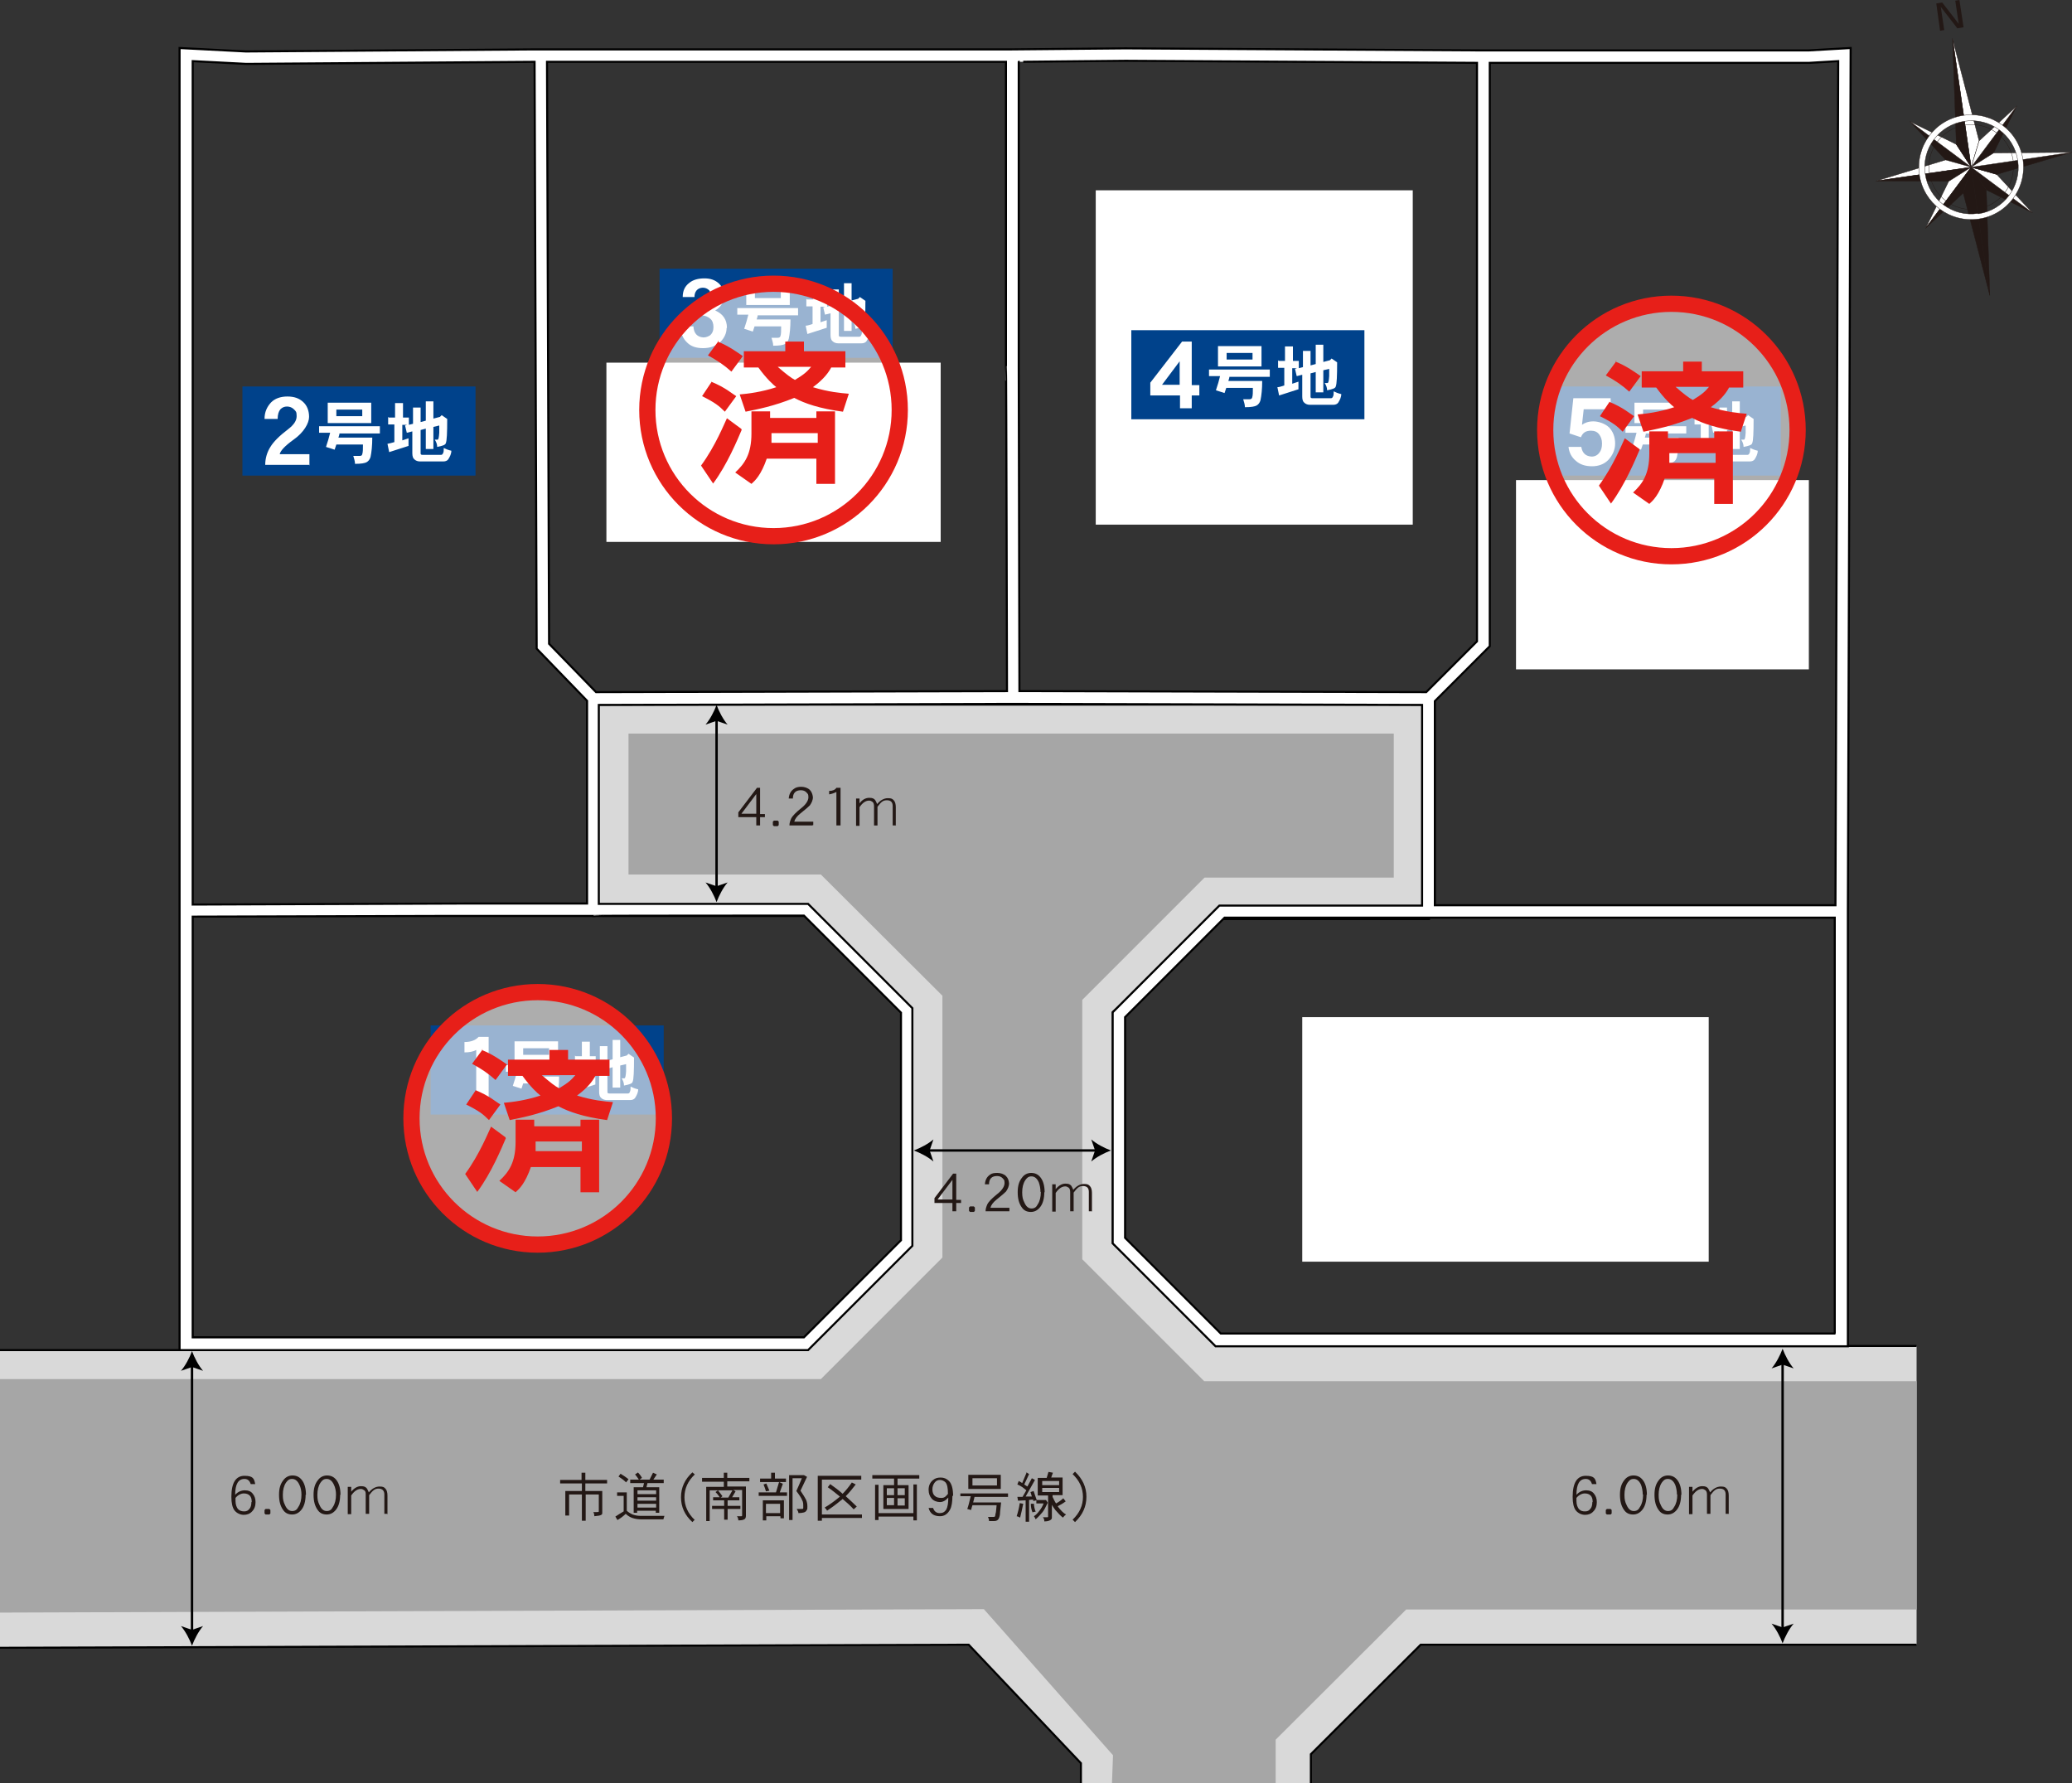 <?xml version="1.0" encoding="UTF-8"?>
<svg id="_レイヤー_1" data-name="レイヤー_1" xmlns="http://www.w3.org/2000/svg" xmlns:xlink="http://www.w3.org/1999/xlink" version="1.1" viewBox="0 0 600 516.3">
  <rect x="0" y="0" width="600" height="516.3" fill="#333333" stroke="none"/>
  <!-- Generator: Adobe Illustrator 29.2.1, SVG Export Plug-In . SVG Version: 2.1.0 Build 116)  -->
  <defs>
    <style>
      .st0 {
        fill: #d9d9d9;
      }

      .st1 {
        fill: url(#_名称未設定グラデーション_3);
      }

      .st2 {
        fill: url(#_名称未設定グラデーション_2);
      }

      .st3 {
        fill: #a6a6a6;
      }

      .st4, .st5 {
        fill: #231815;
      }

      .st6, .st7 {
        fill: #fff;
      }

      .st8, .st9, .st10 {
        fill: none;
      }

      .st8, .st5, .st7 {
        stroke: #231815;
        stroke-linejoin: round;
        stroke-width: .1px;
      }

      .st9 {
        stroke-width: .6px;
      }

      .st9, .st10 {
        stroke: #000;
        stroke-miterlimit: 10;
      }

      .st10 {
        stroke-width: .7px;
      }

      .st11 {
        fill: #00428b;
      }

      .st12 {
        fill: #e71f19;
      }

      .st13 {
        fill: url(#_名称未設定グラデーション);
      }
    </style>
    <linearGradient id="_名称未設定グラデーション" data-name="名称未設定グラデーション" x1="119.2" y1="2674.4" x2="192.3" y2="2674.4" gradientTransform="translate(0 2998) scale(1 -1)" gradientUnits="userSpaceOnUse">
      <stop offset="0" stop-color="#fff" stop-opacity=".6"/>
      <stop offset="1" stop-color="#fff" stop-opacity=".6"/>
    </linearGradient>
    <linearGradient id="_名称未設定グラデーション_2" data-name="名称未設定グラデーション 2" x1="187.5" y1="2879.5" x2="260.6" y2="2879.5" gradientTransform="translate(0 2998) scale(1 -1)" gradientUnits="userSpaceOnUse">
      <stop offset="0" stop-color="#fff" stop-opacity=".6"/>
      <stop offset="1" stop-color="#fff" stop-opacity=".6"/>
    </linearGradient>
    <linearGradient id="_名称未設定グラデーション_3" data-name="名称未設定グラデーション 3" x1="447.5" y1="2873.7" x2="520.6" y2="2873.7" gradientTransform="translate(0 2998) scale(1 -1)" gradientUnits="userSpaceOnUse">
      <stop offset="0" stop-color="#fff" stop-opacity=".6"/>
      <stop offset="1" stop-color="#fff" stop-opacity=".6"/>
    </linearGradient>
  </defs>
  <g id="_レイヤー_11" data-name="_レイヤー_1">
    <g id="c">
      <polygon class="st0" points="0 477.1 0 390.9 233.5 390.9 262.7 359.9 262.7 292.6 233.5 263.4 171.8 263.4 171.8 202.2 413.8 202.2 413.8 264.3 353 264.3 323.6 293.7 323.6 360.4 352.9 389.7 555 389.7 555 476.2 411.4 476.2 379.6 507.9 379.6 516.3 313 516.3 313 510.5 280.5 476.2 0 477.1"/>
      <polygon class="st3" points="322 516.3 322.3 508.2 284.9 465.9 0 466.9 0 399.3 237.7 399.3 272.9 364.1 272.9 288.3 237.7 253.2 182 253.2 182 212.4 403.6 212.4 403.6 254.1 348.8 254.1 313.4 289.5 313.4 364.6 348.7 399.9 555 399.9 555 466 407.2 466 369.4 503.7 369.4 516.3 322 516.3"/>
    </g>
    <g id="d">
      <polygon class="st5" points="553.1 35.2 563.4 46.3 570.8 48.4 553.1 35.2"/>
      <polygon class="st7" points="563.4 46.3 543.3 52.4 570.8 48.4 563.4 46.3"/>
      <polygon class="st5" points="570.8 48.4 543.3 52.4 543.3 52.4 564.3 52.5 570.8 48.4 570.8 48.4"/>
      <polygon class="st7" points="570.8 48.4 564.3 52.5 557.6 66.1 570.8 48.4 570.8 48.4"/>
      <polygon class="st5" points="570.8 48.4 557.6 66.1 557.6 66.1 568.5 55.9 570.8 48.4 570.8 48.4"/>
      <polygon class="st5" points="570.8 48.4 568.5 55.9 576.2 85.5 570.8 48.4 570.8 48.4"/>
      <polygon class="st5" points="576.2 85.5 575.2 55 570.8 48.4 576.2 85.5"/>
      <polygon class="st5" points="575.2 55 588.5 61.6 570.8 48.4 575.2 55"/>
      <polygon class="st7" points="578.2 50.5 570.8 48.4 570.8 48.4 570.8 48.4 588.5 61.6 588.5 61.6 578.2 50.5"/>
      <polygon class="st5" points="578.2 50.5 599.9 44.1 599.9 44.1 570.8 48.4 570.8 48.4 570.8 48.4 578.2 50.5"/>
      <polygon class="st5" points="577.3 44.3 584 30.7 584 30.7 570.8 48.4 577.3 44.3"/>
      <polygon class="st7" points="599.9 44.1 577.3 44.3 570.8 48.4 599.9 44.1"/>
      <polygon class="st7" points="570.8 48.4 573.1 40.8 565.4 11.2 570.8 48.4 570.8 48.4"/>
      <polygon class="st7" points="570.8 48.4 584 30.7 573.1 40.8 570.8 48.4 570.8 48.4"/>
      <polygon class="st7" points="570.8 48.4 566.5 41.8 553.1 35.2 553.1 35.2 570.8 48.4 570.8 48.4"/>
      <polygon class="st5" points="570.8 48.4 565.4 11.2 566.5 41.8 570.8 48.4 570.8 48.4"/>
      <path class="st8" d="M582.9,46.6c1,6.7-3.7,12.9-10.3,13.9-6.7,1-12.9-3.7-13.9-10.4s3.7-12.9,10.4-13.9,12.9,3.6,13.9,10.4h-.1Z"/>
      <path class="st7" d="M568.6,33.4c-8.3,1.2-14,8.9-12.8,17.2s8.9,14,17.2,12.8c8.3-1.2,14-8.9,12.8-17.2s-8.9-14-17.2-12.8h0ZM572.8,61.8c-7.4,1.1-14.2-4-15.3-11.4-1.1-7.4,4-14.2,11.4-15.3s14.3,4,15.4,11.4c1.1,7.4-4,14.3-11.4,15.4h-.1Z"/>
      <path class="st4" d="M562.4.7l4.8,6.2-1-6.7L567.4,0l1.2,7.9-1.8.3-4.8-6.2,1,6.7-1.2.2-1.1-7.9,1.8-.3h-.1Z"/>
      <polyline class="st9" points="555 476.2 411.4 476.2 379.6 507.9 379.6 516.3"/>
      <polyline class="st9" points="0 390.9 233.5 390.9 262.7 361.7 262.7 294.4 233.5 265.2 171.8 265.2 171.8 204 413.8 204 413.8 266.1 353 266.1 322.3 293 322.3 359.9 352.9 389.7 555 389.7"/>
      <polyline class="st9" points="313 516.3 313 510.5 280.5 476.2 0 477.1"/>
    </g>
    <g id="e">
      <path class="st6" d="M535.9,13.9l-12.2.7h-94.3l-103.5-.6-32.9.3h-138.3l-83.5.6-19.2-1v377h182l30.2-30.2v-68.8l-30.2-30.2h-60.6v-57.6l119.8-.3,118.6.3v58.1h-58.7l-30.9,30.9v66.9l29.8,29.8h183.1v-125.9l.8-249.9h0ZM326,17.6l101.7.6v167.5l-14.7,14.7-117.8-.3-.2-94.1V17.9c-.1,0,31-.3,31-.3h0ZM291.3,17.9v88.1c.1,0,.3,94.1.3,94.1l-119,.3-13.6-14-.6-168.5h132.9ZM55.8,17.7l15.5.8,83.5-.6.6,169.2v.7l14.6,15.1v58.7h-34.6l-79.6.3V17.7h0ZM260.9,293.3v65.8l-28.1,28.1H55.8v-121.8l71.5-.2h44.6c0-.1,60.9-.1,60.9-.1l28.1,28.1h0ZM415.6,202.9l15.8-15.8V18.2h92.5l8.4-.5-.8,244.4h-116v-59.1h0ZM531.5,386.1h-178l-27.7-27.7v-63.9l28.8-28.8h176.7v120.4h.2Z"/>
      <path class="st9" d="M535.9,13.9l-12.2.7h-94.3l-103.5-.6-32.9.3h-138.3l-83.5.6-19.2-1v377h182l30.2-30.2v-68.8l-30.2-30.2h-60.6v-57.6l119.8-.3,118.6.3v58.1h-58.7l-30.9,30.9v66.9l29.8,29.8h183.1v-125.9l.8-249.9h0ZM326,17.6l101.7.6v167.5l-14.7,14.7-117.8-.3-.2-94.1V17.9c-.1,0,31-.3,31-.3h0ZM291.3,17.9v88.1c.1,0,.3,94.1.3,94.1l-119,.3-13.6-14-.6-168.5h132.9ZM55.8,17.7l15.5.8,83.5-.6.6,169.2v.7l14.6,15.1v58.7h-34.6l-79.6.3V17.7h0ZM260.9,293.3v65.8l-28.1,28.1H55.8v-121.8l71.5-.2h44.6c0-.1,60.9-.1,60.9-.1l28.1,28.1h0ZM415.6,202.9l15.8-15.8V18.2h92.5l8.4-.5-.8,244.4h-116v-59.1h0ZM531.5,386.1h-178l-27.7-27.7v-63.9l28.8-28.8h176.7v120.4h.2Z"/>
    </g>
    <g id="f">
      <path class="st4" d="M221.5,236.6h-1.4v2.4h-1.1v-2.4h-5.2v-1.4l5.4-7.1h.9v7.6h1.4v1h0ZM219,235.6v-5.7l-4.3,5.7h4.3Z"/>
      <path class="st4" d="M225.5,238.9l-.3.3h-1.1l-.3-.3v-1l.3-.3h1.1l.3.3v1Z"/>
      <path class="st4" d="M235.3,239h-6.7c0-.7.2-1.3.5-2,.4-.8,1.4-1.8,2.9-3,1.4-1.1,2.1-2.2,2.1-3.2s-.3-1-.6-1.4c-.4-.4-.9-.6-1.6-.6-1.5,0-2.3.8-2.3,2.4h-1.2c.1-1.3.6-2.2,1.5-2.8.5-.4,1.2-.6,2.1-.6s1.9.3,2.5.9c.5.5.8,1.2.9,2.1,0,.9-.4,1.7-.9,2.4-.4.4-1.3,1.2-2.7,2.3-1,.8-1.6,1.6-1.8,2.4h5.5v1h-.2Z"/>
      <path class="st4" d="M243.4,239h-1.2v-9.7c-.8.4-1.5.6-2.1.7v-1c1,0,1.7-.3,2.1-.9h1.2v11h0Z"/>
      <path class="st4" d="M259.5,239h-1v-5.6c0-1.1-.5-1.7-1.7-1.7s-1.7.6-2.7,1.9v5.4h-1v-5.5c0-.6-.1-1-.4-1.3-.3-.2-.6-.4-1-.4-1,0-1.9.6-2.8,1.9v5.4h-1v-7.9h1v1.4c.8-1.1,1.8-1.6,2.8-1.6s1.3.2,1.7.6c.2.3.4.7.6,1.2.9-1.1,2-1.7,3.1-1.7s1.3.2,1.7.6c.4.4.6,1.1.6,2v5.4h0Z"/>
      <path class="st4" d="M278.3,348.3h-1.4v2.4h-1.1v-2.4h-5.2v-1.4l5.4-7.1h.9v7.6h1.4v1h0ZM275.8,347.3v-5.7l-4.3,5.7h4.3Z"/>
      <path class="st4" d="M282.3,350.6l-.3.3h-1.1l-.3-.3v-1l.3-.3h1.1l.3.3v1Z"/>
      <path class="st4" d="M292.1,350.7h-6.7c0-.7.2-1.3.5-2,.4-.8,1.4-1.8,2.9-3,1.4-1.1,2.1-2.2,2.1-3.2s-.3-1-.6-1.4c-.4-.4-.9-.6-1.6-.6-1.5,0-2.3.8-2.3,2.4h-1.2c.1-1.3.6-2.2,1.5-2.8.5-.4,1.2-.5,2.1-.5s1.9.3,2.5.9.8,1.2.9,2.1c0,.9-.4,1.7-.9,2.4-.4.4-1.3,1.2-2.7,2.3-1,.8-1.6,1.6-1.8,2.4h5.5v1h-.2,0Z"/>
      <path class="st4" d="M302.4,345.2c0,1.8-.4,3.3-1.2,4.3-.7.9-1.6,1.4-2.7,1.4s-2-.4-2.6-1.3c-.8-1.1-1.2-2.5-1.2-4.4s.4-3.2,1.3-4.3c.6-.8,1.5-1.3,2.6-1.3s2,.4,2.7,1.3c.8,1,1.2,2.5,1.2,4.3h0ZM301.3,345.2c0-1.1-.2-2.1-.5-2.9-.5-1.1-1.2-1.7-2.1-1.7s-1.3.4-1.8,1.1c-.6.9-.9,2.1-.9,3.5s.2,2.1.6,2.9c.5,1.2,1.2,1.8,2.1,1.8s1.4-.4,1.8-1.2c.6-.9.9-2.1.9-3.6h-.1Z"/>
      <path class="st4" d="M316.3,350.7h-1v-5.6c0-1.1-.5-1.7-1.7-1.7s-1.7.6-2.7,1.9v5.4h-1v-5.5c0-.6-.1-1-.4-1.3-.3-.2-.6-.4-1-.4-1,0-1.9.6-2.8,1.9v5.4h-1v-7.9h1v1.4c.8-1,1.8-1.6,2.8-1.6s1.3.2,1.7.6c.2.3.4.7.6,1.2.9-1.1,2-1.7,3.1-1.7s1.3.2,1.7.6c.4.4.6,1.1.6,2v5.4h0Z"/>
      <line class="st10" x1="268.6" y1="333.1" x2="317.6" y2="333.1"/>
      <path d="M264.6,333.1c1.9.7,4.2,1.9,5.7,3.2l-1.1-3.2,1.1-3.2c-1.5,1.3-3.8,2.5-5.7,3.2Z"/>
      <path d="M321.7,333.1c-1.9.7-4.2,1.9-5.7,3.2l1.1-3.2-1.1-3.2c1.5,1.3,3.8,2.5,5.7,3.2Z"/>
      <line class="st10" x1="207.5" y1="257.1" x2="207.5" y2="208.1"/>
      <path d="M207.5,261.2c.7-1.9,1.9-4.2,3.2-5.7l-3.2,1.1-3.2-1.1c1.3,1.5,2.5,3.8,3.2,5.7Z"/>
      <path d="M207.5,204.1c.7,1.9,1.9,4.2,3.2,5.7l-3.2-1.1-3.2,1.1c1.3-1.5,2.5-3.8,3.2-5.7Z"/>
      <path class="st4" d="M74,434.9c0,1.1-.3,2-1,2.7-.6.7-1.5,1-2.4,1s-2-.4-2.7-1.3c-.6-.8-.9-2.1-.9-3.9,0-4.1,1.3-6.1,3.8-6.1s2.8.8,3.1,2.4h-1.3c-.3-1-.9-1.5-1.8-1.5-1.8,0-2.7,1.5-2.7,4.6.8-.9,1.8-1.3,2.8-1.3s1.8.3,2.3,1c.5.6.8,1.4.8,2.4h0ZM72.9,434.9c0-.9-.2-1.5-.6-1.9s-1-.6-1.7-.6-1.7.4-2.4,1.3v.9c0,1,.3,1.9.8,2.4.4.4,1,.6,1.7.6s1.1-.2,1.5-.7c.4-.4.6-1.1.6-2h0Z"/>
      <path class="st4" d="M78.3,438.2l-.3.3h-1.1l-.3-.3v-1l.3-.3h1.1l.3.3v1Z"/>
      <path class="st4" d="M88.5,432.8c0,1.8-.4,3.3-1.2,4.3-.7.9-1.6,1.4-2.7,1.4s-2-.4-2.6-1.3c-.8-1.1-1.2-2.5-1.2-4.4s.4-3.2,1.3-4.3c.6-.8,1.5-1.3,2.6-1.3s2,.4,2.7,1.3c.8,1,1.2,2.5,1.2,4.3h-.1ZM87.3,432.8c0-1.1-.2-2.1-.6-2.9-.5-1.1-1.2-1.7-2.1-1.7s-1.3.4-1.8,1.1c-.6.9-.9,2.1-.9,3.5s.2,2.1.6,2.9c.5,1.2,1.2,1.8,2.1,1.8s1.4-.4,1.8-1.2c.6-.9.9-2.1.9-3.6h0Z"/>
      <path class="st4" d="M98.5,432.8c0,1.8-.4,3.3-1.2,4.3-.7.9-1.6,1.4-2.7,1.4s-2-.4-2.6-1.3c-.8-1.1-1.2-2.5-1.2-4.4s.4-3.2,1.3-4.3c.6-.8,1.5-1.3,2.6-1.3s2,.4,2.7,1.3c.8,1,1.2,2.5,1.2,4.3h-.1ZM97.3,432.8c0-1.1-.2-2.1-.6-2.9-.5-1.1-1.2-1.7-2.1-1.7s-1.3.4-1.8,1.1c-.6.9-.9,2.1-.9,3.5s.2,2.1.6,2.9c.5,1.2,1.2,1.8,2.1,1.8s1.4-.4,1.8-1.2c.6-.9.9-2.1.9-3.6h0Z"/>
      <path class="st4" d="M112.3,438.3h-1v-5.6c0-1.1-.6-1.7-1.7-1.7s-1.7.6-2.7,1.9v5.4h-1v-5.5c0-.6,0-1-.4-1.3-.3-.2-.6-.4-1-.4-1,0-1.9.6-2.8,1.9v5.4h-1v-7.9h1v1.4c.8-1,1.8-1.6,2.8-1.6s1.3.2,1.7.6c.2.3.4.7.6,1.2.9-1.1,2-1.7,3.1-1.7s1.3.2,1.7.6c.4.4.6,1.1.6,2v5.4h.1Z"/>
      <path class="st4" d="M462.4,434.9c0,1.1-.3,2-1,2.7-.6.7-1.5,1-2.4,1s-2-.4-2.7-1.3c-.6-.8-.9-2.1-.9-3.9,0-4.1,1.3-6.1,3.8-6.1s2.8.8,3.1,2.4h-1.3c-.3-1-.9-1.5-1.8-1.5-1.8,0-2.7,1.5-2.7,4.6.8-.9,1.8-1.3,2.8-1.3s1.8.3,2.3,1c.5.6.8,1.4.8,2.4h0ZM461.2,434.9c0-.9-.2-1.5-.6-1.9s-1-.6-1.7-.6-1.7.4-2.4,1.3v.9c0,1,.3,1.9.8,2.4s1,.6,1.7.6,1.1-.2,1.5-.7c.4-.4.6-1.1.6-2h.1Z"/>
      <path class="st4" d="M466.7,438.2l-.3.3h-1.1l-.3-.3v-1l.3-.3h1.1l.3.3v1Z"/>
      <path class="st4" d="M476.8,432.8c0,1.8-.4,3.3-1.2,4.3-.7.9-1.6,1.4-2.7,1.4s-2-.4-2.6-1.3c-.8-1.1-1.2-2.5-1.2-4.4s.4-3.2,1.3-4.3c.6-.8,1.5-1.3,2.6-1.3s2,.4,2.7,1.3c.8,1,1.2,2.5,1.2,4.3h0ZM475.7,432.8c0-1.1-.2-2.1-.5-2.9-.5-1.1-1.2-1.7-2.1-1.7s-1.3.4-1.8,1.1c-.6.9-.9,2.1-.9,3.5s.2,2.1.6,2.9c.5,1.2,1.2,1.8,2.1,1.8s1.4-.4,1.8-1.2c.6-.9.9-2.1.9-3.6h-.1Z"/>
      <path class="st4" d="M486.8,432.8c0,1.8-.4,3.3-1.2,4.3-.7.9-1.6,1.4-2.7,1.4s-2-.4-2.6-1.3c-.8-1.1-1.2-2.5-1.2-4.4s.4-3.2,1.3-4.3c.6-.8,1.5-1.3,2.6-1.3s2,.4,2.7,1.3c.8,1,1.2,2.5,1.2,4.3h0ZM485.6,432.8c0-1.1-.2-2.1-.5-2.9-.5-1.1-1.2-1.7-2.1-1.7s-1.3.4-1.8,1.1c-.6.9-.9,2.1-.9,3.5s.2,2.1.6,2.9c.5,1.2,1.2,1.8,2.1,1.8s1.4-.4,1.8-1.2c.6-.9.9-2.1.9-3.6h-.1Z"/>
      <path class="st4" d="M500.7,438.3h-1v-5.6c0-1.1-.5-1.7-1.7-1.7s-1.7.6-2.7,1.9v5.4h-1v-5.5c0-.6-.1-1-.4-1.3-.3-.2-.6-.4-1-.4-1,0-1.9.6-2.8,1.9v5.4h-1v-7.9h1v1.4c.8-1,1.8-1.6,2.8-1.6s1.3.2,1.7.6c.2.3.4.7.6,1.2.9-1.1,2-1.7,3.1-1.7s1.3.2,1.7.6c.4.4.6,1.1.6,2v5.4h0Z"/>
      <line class="st10" x1="55.6" y1="472.5" x2="55.6" y2="395.2"/>
      <path d="M55.6,476.5c.7-1.9,1.9-4.2,3.2-5.7l-3.2,1.1-3.2-1.1c1.3,1.5,2.5,3.8,3.2,5.7Z"/>
      <path d="M55.6,391.2c.7,1.9,1.9,4.2,3.2,5.7l-3.2-1.1-3.2,1.1c1.3-1.5,2.5-3.8,3.2-5.7Z"/>
      <line class="st10" x1="516.2" y1="471.7" x2="516.2" y2="394.5"/>
      <path d="M516.2,475.8c.7-1.9,1.9-4.2,3.2-5.7l-3.2,1.1-3.2-1.1c1.3,1.5,2.5,3.8,3.2,5.7Z"/>
      <path d="M516.2,390.5c.7,1.9,1.9,4.2,3.2,5.7l-3.2-1.1-3.2,1.1c1.3-1.5,2.5-3.8,3.2-5.7Z"/>
      <path class="st4" d="M162.1,428.5h6.3v-2.1h1.1v2.1h6.3v1h-6.3v2.2h4.9v6.2c0,.3,0,.6-.3.7-.3.2-.9.3-2,.4,0-.5-.1-.9-.3-1.2h1c.4,0,.6,0,.6-.2v-4.9h-3.8v7.6h-1.1v-7.6h-3.7v6.1h-1.1v-7.1h4.8v-2.2h-6.3v-1h0Z"/>
      <path class="st4" d="M178.6,432.1h2.9v5.3c.4.4,1,.8,1.7,1.1.8.3,1.6.4,2.4.4h6.8c-.1.3-.2.6-.3,1h-6.5c-.7,0-1.6-.1-2.5-.4-.8-.3-1.4-.7-1.9-1.2-.8.8-1.7,1.4-2.4,1.8l-.6-1c.9-.6,1.7-1.1,2.4-1.5v-4.5h-1.9v-1h0ZM179.7,426.7c.8.5,1.6,1,2.3,1.6l-.7.9c-.7-.7-1.4-1.2-2.2-1.7l.6-.8h0ZM184.7,426.3c.6.6,1,1.2,1.2,1.6l-.7.5h2.9l1-2,1.1.5-1,1.5h3v1h-4.7l-.3,1.2h3.7v7.4h-1v-.6h-5.4v.6h-1v-7.4h2.7l.3-1.2h-4v-1h2.5c-.3-.5-.7-1-1.1-1.5l.9-.6h0ZM184.6,432.6h5.4v-1.1h-5.4v1.1ZM184.6,434.5h5.4v-1h-5.4v1ZM184.6,436.5h5.4v-1.1h-5.4v1.1Z"/>
      <path class="st4" d="M201.2,440l-.7.7c-2.2-2-3.3-4.4-3.3-7.2s1.1-5.2,3.3-7.2l.7.6c-2,1.9-3,4.1-3,6.6s1,4.7,3,6.6h0Z"/>
      <path class="st4" d="M203.3,427.9h6.3v-1.5h1v1.5h6.4v1h-6.4v1.5h5.4v8.5c0,.5-.2.9-.5,1-.3.2-.9.3-1.7.3,0-.4-.1-.8-.4-1.2h1.3c.1,0,.2,0,.2-.3v-7.3h-2.6l.7.4-1,1.7h2.1v.9h-3.4v1.6h3.7v.9h-3.7v3.1h-1v-3.1h-3.5v-.9h3.5v-1.6h-3.2v-.9h1.9c-.3-.5-.7-1-1.2-1.5l.7-.5c.6.7,1,1.3,1.3,1.7l-.5.4h2.2l1.2-2.1h-6.6v8.9h-1v-9.9h5.1v-1.5h-6.3v-1h0Z"/>
      <path class="st4" d="M225.6,429.1l1.1.5-.9,2.5h2.1v1h-8.2v-1h5l.9-3h0ZM223.3,426.4h1.1v1.7h3.2v1h-7.5v-1h3.2v-1.7ZM227,434.4v5.2h-1v-.6h-4.1v1.2h-1v-5.8h6.1ZM221.9,429.5c.3.7.6,1.4.9,2.1l-1,.2c-.2-.7-.4-1.3-.7-2l.9-.3h0ZM221.8,438.1h4.1v-2.7h-4.1v2.7ZM228.6,427.1h4.2l.9.5c-.6,1.2-1.2,2.6-1.9,4,.8,1.2,1.3,2,1.6,2.6.3.7.4,1.3.4,2s0,.8-.2,1c-.1.3-.4.6-.8.7-.4.1-1,.2-1.6.2,0-.4-.2-.7-.5-1.2h1.2c.4,0,.7,0,.7-.2v-.6c0-.6,0-1.2-.3-1.7-.2-.6-.8-1.5-1.7-2.7.6-1.3,1.1-2.5,1.6-3.7h-2.7v12.1h-1v-13h.1Z"/>
      <path class="st4" d="M249.4,427.3v1.1h-11.4v10.1h11.6v1h-11.6v.8h-1.2v-13h12.6,0ZM246.8,429.3l1,.5c-.9,1.2-1.9,2.4-2.9,3.4,1.1,1,2.2,2,3.2,3l-.9.8c-.9-1-2-2-3.2-3-.2.2-.4.4-.6.5-1.7,1.4-3,2.3-3.9,2.9-.2-.4-.5-.7-.7-.9,1.5-.9,2.9-1.9,4.2-3,0,0,.2-.1.2-.2-1.1-.9-2.2-1.8-3.5-2.7l.7-.9c1.3.9,2.5,1.8,3.6,2.8.9-.9,1.8-2,2.7-3.3h0Z"/>
      <path class="st4" d="M252.6,427.1h13.6v1h-6.3v1.9h3.2v6.9h-7.3v-6.9h3.1v-1.9h-6.3v-1h0ZM253.4,429.9h1v8.2h10.1v-8.3h1v10.4h-1v-1.1h-10.1v1h-1v-10.2h0ZM256.8,430.9v2h2.1v-2h-2.1ZM258.9,435.8v-2.1h-2.1v2.1h2.1ZM259.9,430.9v2h2.1v-2h-2.1ZM262,433.8h-2.1v2.1h2.1v-2.1Z"/>
      <path class="st4" d="M275.8,433c0,1.8-.2,3.2-.7,4.1-.7,1.3-1.7,1.9-2.9,1.9-1.8,0-2.9-.8-3.3-2.4h1.3c.3,1,1,1.5,1.9,1.5s1.4-.3,1.9-1c.4-.7.6-1.9.6-3.5-.8.9-1.6,1.3-2.4,1.3s-1.8-.3-2.4-1-.9-1.5-.9-2.6.4-2.1,1.3-2.8c.6-.5,1.3-.7,2.2-.7s1.7.3,2.4,1c.8.8,1.2,2.3,1.2,4.4h0l-.2-.2h0ZM274.5,432.5c0-1.7-.2-2.7-.7-3.3-.4-.4-1-.7-1.6-.7s-1.1.2-1.5.7-.7,1.2-.7,2,.2,1.5.7,1.9c.4.4,1,.6,1.9.6s1.3-.4,2-1.3h0Z"/>
      <path class="st4" d="M278.1,432.4h13.8v1h-9.7c-.1.6-.3,1.1-.4,1.6h8.1l-.3,2.8c0,.9-.2,1.5-.4,1.9-.2.4-.6.7-1.3.7h-1.5c0-.4-.1-.8-.3-1.2h1.6c.3,0,.5-.1.5-.4s.1-.5.2-1l.2-2h-7c-.2.6-.3,1-.4,1.4l-1.1-.3c.3-.8.6-2,1-3.7h-3v-1h0v.2h0ZM289.8,431.1h-9.4v-4.1h9.4v4.1ZM281.6,428v2.1h7.1v-2.1h-7.1Z"/>
      <path class="st4" d="M297.1,426.2l.9.6-1.4,3c.3.2.6.4.9.6l1.3-2.4.9.5-2.7,4.8h1.8c-.1-.4-.3-.9-.4-1.3l.9-.3c.3.9.6,1.7.9,2.6h2.7l.5.8c-.6,1.2-1,2.1-1.5,2.7s-1.1,1.3-2,2.1c-.1-.3-.3-.6-.5-.9.5-.3,1.1-.9,1.6-1.6.5-.6.9-1.3,1.2-2.1h-2.1v-.9l-.9.2v-.4c-.4,0-.8,0-1.2.1v6.3h-1v-6.2c-.8,0-1.5.1-2.2.1l-.2-1.1h1.5l1.1-1.9c-.8-.7-1.6-1.3-2.6-1.7l.4-1c.4.2.7.4,1,.6l1.3-3.1h-.2,0ZM295.3,435.2l1,.2c-.3,1.5-.6,2.8-.9,4-.3-.2-.6-.3-1-.4.4-1.2.7-2.5.9-3.8h0ZM299.4,435.3c0,.8.2,1.6.5,2.4-.2,0-.5,0-.9.2-.3-.7-.5-1.5-.5-2.5h.9ZM303.8,426.2l1.1.2-.5,1.4h3.3v5.1h-2.9v.5c.3.6.6,1.3,1,1.9.9-.5,1.6-1,2.1-1.5l.7.9c-.8.6-1.5,1-2.3,1.4,0,0,0,.1.1.2.8,1,1.5,1.8,2.3,2.2-.3.2-.6.5-.9.9-.7-.5-1.4-1.3-2.2-2.2-.4-.5-.7-1-1-1.5v3.7c0,.4-.2.6-.6.8-.4.2-.9.3-1.6.3,0-.4,0-.7-.4-1.2h1.2c.2,0,.3,0,.3-.2v-6.1h-3v-5.1h2.6l.5-1.7h.2,0ZM301.8,428.8v1.2h4.9v-1.2h-4.9ZM306.7,430.8h-4.9v1.2h4.9v-1.2Z"/>
      <path class="st4" d="M314.6,433.4c0,2.8-1.1,5.2-3.3,7.3l-.7-.7c2-1.9,3-4.1,3-6.6s-1-4.7-3-6.6l.7-.7c2.2,2.1,3.3,4.5,3.3,7.2h0Z"/>
    </g>
    <rect class="st11" x="70.2" y="111.9" width="67.5" height="25.8"/>
    <path class="st6" d="M89.7,134.6h-12.9c0-2,.6-3.8,1.5-5.2.9-1.5,2.6-3.2,5.1-5.1,1.7-1.3,2.5-2.5,2.5-3.8s-.2-1.4-.8-2c-.5-.5-1.2-.8-2-.8s-1.4.3-1.9.8c-.5.6-.8,1.5-.8,2.8h-3.8c0-2,.7-3.5,1.9-4.8,1.1-1.1,2.7-1.7,4.7-1.7s3.4.5,4.6,1.6c1.1,1,1.7,2.5,1.7,4.3s-1.5,4.5-4.5,6.6c-2.5,1.8-3.8,3.2-4,4.2h8.6v3.2h.1Z"/>
    <path class="st6" d="M92.5,123.4h17.5v2.1h-11.7c0,.4-.2.8-.3,1.2h9.8c0,2.3-.2,4.2-.5,5.6-.2.7-.6,1.2-1.1,1.5s-1.6.5-3.4.5c0-.8-.3-1.6-.5-2.3h1.8c.5,0,.7-.1.8-.5.2-.6.2-1.5.2-2.8h-7.7c-.2.5-.3,1-.5,1.5l-2.5-.8c.5-1.5.9-2.8,1.2-4.1h-3.2v-2.1h0v.2h0ZM94.9,116.6h12.6v5.9h-12.6v-5.9ZM104.9,120.5v-1.9h-7.5v1.9h7.5Z"/>
    <path class="st6" d="M112.6,120.9h1.8v-4.2h2.3v4.2h1.7v2.1l1.2-.3v-4.7h2.2v4.2l1.5-.4v-5.6h2.2v5l1.9-.5.5-.5,1.6,1.1c0,4-.1,6.3-.4,7-.1.5-.9.8-2.5,1.1,0-.8-.3-1.5-.7-2.1h.8c.3,0,.4-.7.5-2v-2.1l-1.7.4v6.4h-2.2v-5.9l-1.5.4v6.8c0,.3.2.4.6.4h5.3c.3,0,.5-.2.6-.5.2-.3.2-.8.2-1.5.6.3,1.3.6,2.2.8,0,.9-.4,1.7-.9,2.5-.3.4-.8.6-1.4.6h-6.8c-.6,0-1.2-.2-1.6-.6-.4-.3-.6-.9-.6-1.8v-6.3l-1.6.4-.5-2.1.6-.2h-1.4v4.5c.6-.2,1.2-.4,1.8-.6v2.2l-5.6,1.8-.5-2.4c.6-.1,1.3-.3,2-.5v-5.1h-1.8v-2.2h0l.2.2h0Z"/>
    <rect class="st11" x="124.7" y="296.9" width="67.5" height="25.8"/>
    <path class="st6" d="M141.5,319.6h-3.6v-15.6c-.9.5-2,.7-3.4.7v-3c2,0,3.3-.6,4.1-1.5h2.9v19.4h0Z"/>
    <path class="st6" d="M146.6,308.4h17.5v2.1h-11.7c0,.4-.2.8-.3,1.2h9.8c0,2.3-.2,4.2-.5,5.6-.2.7-.6,1.2-1.1,1.5s-1.6.5-3.4.5c0-.8-.3-1.6-.5-2.3h1.8c.5,0,.7-.1.8-.5.2-.6.2-1.5.2-2.8h-7.7c-.2.5-.3,1-.5,1.5l-2.5-.8c.5-1.5.9-2.8,1.2-4.1h-3.2v-2.1h0v.2h0ZM149,301.5h12.6v5.9h-12.6v-5.9ZM159,305.4v-1.9h-7.5v1.9h7.5Z"/>
    <path class="st6" d="M166.7,305.8h1.8v-4.2h2.3v4.2h1.7v2.1l1.2-.3v-4.7h2.2v4.2l1.5-.4v-5.6h2.2v5l1.9-.5.5-.5,1.6,1.1c0,4-.1,6.3-.4,7-.1.5-.9.8-2.5,1.1,0-.8-.3-1.5-.7-2.1h.8c.3,0,.4-.7.5-2v-2.1l-1.7.4v6.4h-2.2v-5.9l-1.5.4v6.8c0,.3.2.4.6.4h5.3c.3,0,.5-.1.6-.5.2-.3.2-.8.2-1.5.6.3,1.3.6,2.2.8,0,.9-.4,1.7-.9,2.5-.3.4-.8.6-1.4.6h-6.8c-.6,0-1.2-.2-1.6-.6-.4-.3-.6-.9-.6-1.8v-6.3l-1.6.4-.5-2.1.6-.2h-1.4v4.5c.6-.2,1.2-.4,1.8-.6v2.2l-5.6,1.8-.5-2.4c.6-.1,1.3-.3,2-.5v-5.1h-1.8v-2.2h0l.2.2h0Z"/>
    <rect class="st11" x="191" y="77.8" width="67.5" height="25.8"/>
    <path class="st6" d="M210.4,95c0,1.4-.6,2.8-1.8,4-1.3,1.2-3,1.8-5,1.8s-3.5-.5-4.6-1.6c-1.2-1.1-1.9-2.7-2-4.7h3.8c.1,2,1.1,3.1,2.9,3.2.8,0,1.4-.3,1.9-.6.7-.6,1-1.4,1-2.4s-.3-1.9-.9-2.4c-.7-.6-1.6-1-2.7-1h-2.5v-2.6h2.7c.8,0,1.6-.3,2.1-1,.4-.6.7-1.2.7-1.9s-.3-1.2-.6-1.7c-.6-.6-1.2-.8-1.9-.8s-1.4.3-1.8.8c-.4.5-.6,1.1-.6,1.9h-3.4c0-1.8.6-3.1,1.9-4.1,1.1-.9,2.6-1.3,4.4-1.3s3.1.5,4.2,1.5c1,1,1.6,2.2,1.6,3.5s-.9,3.3-2.7,4.3c2.3,1,3.4,2.7,3.4,5h0Z"/>
    <path class="st6" d="M213.6,89.2h17.5v2.1h-11.7c0,.4-.2.8-.3,1.2h9.8c0,2.3-.2,4.2-.5,5.6-.2.7-.6,1.2-1.1,1.5s-1.6.5-3.4.5c0-.8-.3-1.6-.5-2.3h1.8c.5,0,.7-.2.8-.5.2-.6.2-1.5.2-2.8h-7.7c-.2.5-.3,1-.5,1.5l-2.5-.8c.5-1.5.9-2.8,1.2-4.1h-3.2v-2.1.2h0ZM216.1,82.4h12.6v5.9h-12.6v-5.9ZM226.1,86.3v-1.9h-7.5v1.9h7.5Z"/>
    <path class="st6" d="M233.7,86.7h1.8v-4.2h2.3v4.2h1.7v2.1l1.2-.3v-4.7h2.2v4.2l1.5-.4v-5.6h2.2v5l1.9-.5.5-.5,1.6,1.1c0,4-.1,6.3-.4,7-.1.5-.9.8-2.5,1.1,0-.8-.3-1.5-.7-2.1h.8c.3,0,.4-.7.5-2v-2.1l-1.7.4v6.4h-2.2v-5.9l-1.5.4v6.8c0,.3.2.4.6.4h5.3c.3,0,.5-.2.6-.5.2-.3.2-.8.2-1.5.6.3,1.3.6,2.2.8,0,.9-.4,1.7-.9,2.5-.3.4-.8.6-1.4.6h-6.8c-.6,0-1.2-.2-1.6-.6-.4-.3-.6-.9-.6-1.8v-6.3l-1.6.4-.5-2.1.6-.2h-1.4v4.5c.6-.2,1.2-.4,1.8-.6v2.2l-5.6,1.8-.5-2.4c.6,0,1.3-.3,2-.5v-5.1h-1.8v-2.2h0l.2.2h0Z"/>
    <path class="st4" d="M196.6,139.2l-.7.7c-.9-.9-1.6-1.7-2-2.5-.5-.9-.7-1.9-.7-3.1s.2-1.6.5-2.4c.4-1,1.2-2.1,2.2-3.1l.7.7c-.9.8-1.5,1.5-1.8,2.1-.4.7-.6,1.6-.6,2.7s.2,1.9.6,2.7c.3.6.9,1.3,1.8,2.2h0Z"/>
    <path class="st4" d="M200.1,128.9l1,.5-1.3,2.3c.2.1.4.3.6.5.4-.6.7-1.2,1-1.9l1,.5-2.1,3.3c.5,0,1,0,1.5-.1-.1-.3-.3-.6-.5-.9l.9-.3c.3.5.6,1.2,1,1.9l-.9.4c0-.1-.1-.3-.2-.4h-1.1v5.1h-1.1v-4.8l-1.7.2-.2-1h1.2c.2-.4.5-.8.7-1.1l-1.9-1.3.5-.8c.1,0,.3.2.4.3.4-.7.8-1.5,1.2-2.2h0v-.2h0ZM198.7,135.8h1c-.1,1.2-.4,2.2-.7,3.2l-1-.3c.3-.9.5-1.8.7-2.8h0ZM202.4,135.8c.2,1,.4,1.7.6,2.3h-1c-.2-.4-.4-1.1-.5-2.1h1c0-.1-.1-.2-.1-.2ZM204.2,128.9l1.1.4c-.2.7-.4,1.3-.6,2h4c0,4.1-.1,6.4-.3,7.1-.1.5-.3.8-.6,1s-1.1.3-2.1.4c0-.4-.1-.7-.3-1.1h1.4c.3,0,.5-.2.6-.5.2-.8.3-2.8.3-5.9h-3.2c-.2.6-.4,1.2-.7,1.8l-.9-.6c.6-1.4,1.1-2.9,1.5-4.5h-.2ZM204.6,133.8c.7.7,1.3,1.4,1.7,2l-.8.7c-.4-.7-1-1.4-1.6-2.1l.7-.6h0Z"/>
    <path class="st4" d="M215.9,136.3c0,.6-.3,1.2-.9,1.7-.6.5-1.2.8-1.9.8s-1.4-.2-1.9-.6c-.4-.4-.8-1-.9-1.9h1.3c0,.6.3,1,.5,1.1.3.3.7.4,1.1.4s.8-.2,1.1-.5.4-.6.5-1c0-.6-.2-1-.5-1.3-.4-.3-.8-.5-1.4-.5h-1.1v-.9h.7c.6,0,1.1-.1,1.4-.4s.5-.7.6-1.2c0-.4-.2-.7-.4-1s-.6-.4-1-.4-.6.1-.9.3c-.3.3-.5.6-.5,1.1h-1.2c0-.7.4-1.3.8-1.7.4-.4,1-.6,1.8-.6s1.3.2,1.8.6c.5.5.8,1,.8,1.7s-.4,1.4-1.3,1.9c1,.6,1.6,1.3,1.6,2.3h-.1Z"/>
    <path class="st4" d="M223,136c0,.8-.3,1.4-.8,1.9-.6.5-1.3.8-2,.8s-1.4-.2-1.9-.6c-.5-.4-.9-1-1-1.7h1.2c.1.5.3.9.6,1.1.3.3.7.4,1.1.4s.7-.2,1.1-.5c.4-.4.6-.9.6-1.4s-.2-1.1-.6-1.5c-.4-.4-.7-.5-1.2-.5s-1.2.3-1.6.9l-1.1-.4.5-4.5h4.5v1.1h-3.5l-.3,2.6c.5-.3,1.1-.5,1.8-.5s1.3.2,1.8.7c.5.6.8,1.3.8,2.1h0Z"/>
    <path class="st4" d="M225.8,138.6l-.2.2h-1l-.2-.2v-.9l.2-.2h1l.2.2v.9Z"/>
    <path class="st4" d="M232.7,135.7c0,.9-.2,1.6-.7,2.1-.5.6-1.2.9-2,.9s-1.5-.3-2-1-.8-1.8-.8-3.2c0-3.2,1-4.8,3.1-4.8s1.2.2,1.6.5c.3.3.6.8.9,1.5h-1.3c-.3-.8-.7-1.1-1.2-1.1s-1,.3-1.3.8-.5,1.2-.6,2.3c.7-.5,1.4-.8,2-.8s1.3.3,1.8.8c.4.5.6,1.1.6,1.9h-.1ZM231.6,135.7c0-.4-.2-.8-.4-1.1-.3-.4-.6-.6-1-.6-.6,0-1.3.3-1.9,1,0,1.1.2,1.8.5,2.2s.7.7,1.2.7.8-.2,1.1-.5c.3-.4.5-.9.5-1.6h0Z"/>
    <path class="st4" d="M239.4,131.1c-.8,1-1.5,2-1.9,3-.5,1-.8,2.5-.8,4.5h-1.2c0-1.6.2-2.9.6-4,.4-1.1,1.2-2.3,2.1-3.5h-4.3v-1.1h5.4v1.1h0Z"/>
    <path class="st4" d="M244.2,132v1.1h-1.2v3.2l1.2-.3v1l-3.3,1-.4-1.1,1.3-.3v-3.5h-1.2v-1.1h1.2v-2.7h1.2v2.7h1.2ZM251.1,129.4v1h-2.8v4.3h3.2v1h-3.2v4.2h-1.2v-4.2h-3.1v-1h3.1v-4.3h-2.8v-1h6.8ZM245.4,131.1c.4.7.8,1.5,1.2,2.3l-1,.4c-.4-.9-.8-1.7-1.2-2.4l1-.4h0ZM250.2,130.8l1.1.6c-.6,1-1.1,1.9-1.5,2.8l-.9-.4,1.3-2.9h0Z"/>
    <path class="st4" d="M256.3,134.4c0,1.1-.2,2.1-.7,3.1-.4.8-1.1,1.6-2,2.5l-.7-.7c.8-.8,1.4-1.5,1.8-2.2.4-.8.6-1.6.6-2.7s-.2-2-.6-2.7c-.3-.6-.9-1.3-1.8-2.1l.7-.7c1.1,1.1,1.8,2.1,2.2,3.1.3.8.5,1.6.5,2.4h0Z"/>
    <path class="st4" d="M196.7,123.6h-2.5v-11c-.6.3-1.4.5-2.4.5v-2.1c1.4,0,2.4-.4,2.9-1.1h2v13.7h0Z"/>
    <path class="st4" d="M205.8,123.6h-2.5v-11c-.6.3-1.4.5-2.4.5v-2.1c1.4,0,2.4-.4,2.9-1.1h2v13.7h0Z"/>
    <path class="st4" d="M217.9,112.3c-2.7,3.1-4,6.9-4,11.3h-2.8c0-4,1.4-7.7,4.1-11.3h-6.2v-2.3h8.9v2.3h0Z"/>
    <path class="st4" d="M221.2,123.3l-.5.5h-1.9l-.4-.5v-1.9l.4-.4h1.9l.5.4v1.9Z"/>
    <path class="st4" d="M232.7,116.6c0,2.7-.5,4.6-1.6,5.8-.9,1-2,1.5-3.5,1.5s-2.1-.3-2.9-.9c-.7-.5-1.2-1.4-1.5-2.6h2.8c.2.9.8,1.4,1.7,1.4s1.3-.4,1.6-1c.4-.7.6-1.7.7-2.9-.8.7-1.6,1-2.4,1-1.3,0-2.4-.4-3.3-1.3-.8-.7-1.1-1.7-1.1-3s.4-2.7,1.3-3.6c.9-1,2.1-1.4,3.5-1.4s2.6.5,3.4,1.6c.9,1.2,1.4,3,1.4,5.4h0ZM230.1,115c0-1.3-.2-2.1-.7-2.6s-1-.7-1.5-.7-1.1.3-1.5.8-.6,1.1-.6,1.9.2,1.5.5,1.9.9.6,1.6.7c.5,0,1-.2,1.4-.5.5-.4.7-.9.7-1.3v-.2s.1,0,.1,0Z"/>
    <path class="st4" d="M244.1,119.2c0,1.3-.5,2.4-1.4,3.4-.8.8-1.9,1.3-3.3,1.3s-2.4-.4-3.3-1.1c-.8-.7-1.3-1.6-1.5-2.9h2.6c.2,1.3.9,1.9,2.1,1.9s1.2-.3,1.6-.8c.4-.5.6-1.1.6-1.9s-.2-1.3-.6-1.8c-.4-.5-1-.8-1.7-.8-1,0-1.7.4-2,1.3l-2.3-.8.8-7.2h7.6v2.3h-5.5l-.4,3.2c.6-.4,1.4-.7,2.3-.7s2.4.4,3.2,1.3c.8.8,1.2,1.9,1.2,3.3h0Z"/>
    <path class="st4" d="M259,123.6h-2v-5.3c0-1.1-.4-1.6-1.3-1.6s-.7.2-1.2.6-.8.7-.8,1v5.2h-1.9v-5.1c0-1.2-.4-1.8-1.2-1.8s-1.3.5-2,1.5v5.3h-2v-8.4h2v1.3c.9-1,1.8-1.5,2.7-1.5s1.6.3,2,.9c0,0,.2.3.4.7.9-1.1,1.8-1.7,2.9-1.7s1.3.2,1.7.6c.6.5.8,1.2.8,2.3v5.8h0v.2h-.1ZM260.2,114.4h-2.8c0-.8.4-1.5,1.1-2,.4-.3.6-.6.6-.8,0-.3-.2-.4-.4-.4s-.4.2-.4.5h-1c0-.5.2-.9.6-1.1.3-.2.6-.3.9-.3s.7,0,1,.3c.2.2.3.5.4.9,0,.5-.3,1-.8,1.3s-.8.5-.8.7h1.7v.8h-.1Z"/>
    <rect class="st11" x="329.7" y="77.8" width="67.5" height="25.8"/>
    <path class="st6" d="M349.4,96.7h-2.2v3.7h-3.4v-3.7h-8.6v-3.7l9.2-11.9h2.8v12.6h2.2v3.1h0ZM343.7,93.6v-6.8l-5.1,6.8h5.1Z"/>
    <path class="st6" d="M352.3,89.2h17.5v2.1h-11.7c0,.4-.2.8-.3,1.2h9.8c0,2.3-.2,4.2-.5,5.6-.2.7-.6,1.2-1.1,1.5s-1.6.5-3.4.5c0-.8-.3-1.6-.5-2.3h1.8c.5,0,.7-.2.8-.5.2-.6.2-1.5.2-2.8h-7.7c-.2.5-.3,1-.5,1.5l-2.5-.8c.5-1.5.9-2.8,1.2-4.1h-3.2v-2.1h0v.2h.1ZM354.8,82.4h12.6v5.9h-12.6v-5.9ZM364.8,86.3v-1.9h-7.5v1.9h7.5Z"/>
    <path class="st6" d="M372.4,86.7h1.8v-4.2h2.3v4.2h1.7v2.1l1.2-.3v-4.7h2.2v4.2l1.5-.4v-5.6h2.2v5l1.9-.5.5-.5,1.6,1.1c0,4-.1,6.3-.4,7-.1.5-.9.8-2.5,1.1,0-.8-.3-1.5-.7-2.1h.8c.3,0,.4-.7.5-2v-2.1l-1.7.4v6.4h-2.2v-5.9l-1.5.4v6.8c0,.3.2.4.6.4h5.3c.3,0,.5-.2.6-.5.2-.3.2-.8.2-1.5.6.3,1.3.6,2.2.8,0,.9-.4,1.7-.9,2.5-.3.4-.8.6-1.4.6h-6.8c-.6,0-1.2-.2-1.6-.6-.4-.3-.6-.9-.6-1.8v-6.3l-1.6.4-.5-2.1.6-.2h-1.4v4.5c.6-.2,1.2-.4,1.8-.6v2.2l-5.6,1.8-.5-2.4c.6,0,1.3-.3,2-.5v-5.1h-1.8v-2.2h0l.2.2h0Z"/>
    <path class="st4" d="M335.2,139.2l-.7.7c-.9-.9-1.6-1.7-2-2.5-.5-.9-.7-1.9-.7-3.1s.2-1.6.5-2.4c.4-1,1.2-2.1,2.2-3.1l.7.7c-.9.8-1.5,1.5-1.8,2.1-.4.7-.6,1.6-.6,2.7s.2,1.9.6,2.7c.3.6.9,1.3,1.8,2.2h0Z"/>
    <path class="st4" d="M338.7,128.9l1,.5-1.3,2.3c.2.1.4.3.6.5.4-.6.7-1.2,1-1.9l1,.5-2.1,3.3c.5,0,1,0,1.5-.1-.1-.3-.3-.6-.5-.9l.9-.3c.3.5.6,1.2,1,1.9l-.9.4c0-.1-.1-.3-.2-.4h-1.1v5.1h-1.1v-4.8l-1.7.2-.2-1h1.2c.2-.4.5-.8.7-1.1l-1.9-1.3.5-.8c.1,0,.3.2.4.3.4-.7.8-1.5,1.2-2.2h0v-.2ZM337.3,135.8h1c-.1,1.2-.4,2.2-.7,3.2l-1-.3c.3-.9.5-1.8.7-2.8h0ZM341,135.8c.2,1,.4,1.7.6,2.3h-1c-.2-.4-.4-1.1-.5-2.1h1c0-.1-.1-.2-.1-.2ZM342.8,128.9l1.1.4c-.2.7-.4,1.3-.6,2h4c0,4.1-.1,6.4-.3,7.1-.1.5-.3.8-.6,1-.3.2-1,.3-2.1.4,0-.4-.1-.7-.3-1.1h1.4c.3,0,.5-.2.6-.5.2-.8.3-2.8.3-5.9h-3.2c-.2.6-.4,1.2-.7,1.8l-.9-.6c.6-1.4,1.1-2.9,1.5-4.5h-.2,0ZM343.3,133.8c.7.7,1.3,1.4,1.7,2l-.8.7c-.4-.7-1-1.4-1.6-2.1l.7-.6h0Z"/>
    <path class="st4" d="M354.5,136.3c0,.6-.3,1.2-.9,1.7s-1.2.8-1.9.8-1.4-.2-1.9-.6c-.4-.4-.8-1-.9-1.9h1.3c0,.6.3,1,.5,1.1.3.3.7.4,1.1.4s.8-.2,1.1-.5c.3-.3.4-.6.5-1,0-.6-.2-1-.5-1.3-.4-.3-.8-.5-1.4-.5h-1.1v-.9h.7c.6,0,1.1-.1,1.4-.4.3-.3.5-.7.6-1.2,0-.4-.2-.7-.4-1s-.6-.4-1-.4-.6.1-.9.3c-.3.3-.5.6-.5,1.1h-1.2c0-.7.4-1.3.8-1.7s1-.6,1.8-.6,1.3.2,1.8.6c.5.5.8,1,.8,1.7s-.4,1.4-1.3,1.9c1,.6,1.6,1.3,1.6,2.3h-.1Z"/>
    <path class="st4" d="M361.7,136c0,.8-.3,1.4-.8,1.9-.6.5-1.3.8-2,.8s-1.4-.2-1.9-.6c-.5-.4-.9-1-1-1.7h1.2c.1.5.3.9.6,1.1.3.3.7.4,1.1.4s.7-.2,1.1-.5c.4-.4.6-.9.6-1.4s-.2-1.1-.6-1.5-.7-.5-1.2-.5-1.2.3-1.6.9l-1.1-.4.5-4.5h4.5v1.1h-3.5l-.3,2.6c.5-.3,1.1-.5,1.8-.5s1.3.2,1.8.7c.5.6.8,1.3.8,2.1h0Z"/>
    <path class="st4" d="M364.5,138.6l-.2.2h-1l-.2-.2v-.9l.2-.2h1l.2.2v.9Z"/>
    <path class="st4" d="M371.3,135.7c0,.9-.2,1.6-.7,2.1-.5.6-1.2.9-2,.9s-1.5-.3-2-1-.8-1.8-.8-3.2c0-3.2,1-4.8,3.1-4.8s1.2.2,1.6.5c.3.3.6.8.9,1.5h-1.3c-.3-.8-.7-1.1-1.2-1.1s-1,.3-1.3.8-.5,1.2-.6,2.3c.7-.5,1.4-.8,2-.8s1.3.3,1.8.8c.4.5.6,1.1.6,1.9h-.1ZM370.2,135.7c0-.4-.2-.8-.4-1.1-.3-.4-.6-.6-1-.6-.6,0-1.3.3-1.9,1,0,1.1.2,1.8.5,2.2s.7.7,1.2.7.8-.2,1.1-.5c.3-.4.5-.9.5-1.6h0Z"/>
    <path class="st4" d="M378.1,131.1c-.8,1-1.5,2-1.9,3-.5,1-.8,2.5-.8,4.5h-1.2c0-1.6.2-2.9.6-4s1.2-2.3,2.1-3.5h-4.3v-1.1h5.4v1.1h0Z"/>
    <path class="st4" d="M382.8,132v1.1h-1.2v3.2l1.2-.3v1l-3.3,1-.4-1.1,1.3-.3v-3.5h-1.2v-1.1h1.2v-2.7h1.2v2.7h1.2,0ZM389.7,129.4v1h-2.8v4.3h3.2v1h-3.2v4.2h-1.2v-4.2h-3.1v-1h3.1v-4.3h-2.8v-1h6.8ZM384,131.1c.4.7.8,1.5,1.2,2.3l-1,.4c-.4-.9-.8-1.7-1.2-2.4l1-.4h0ZM388.8,130.8l1.1.6c-.6,1-1.1,1.9-1.5,2.8l-.9-.4,1.3-2.9h0Z"/>
    <path class="st4" d="M395,134.4c0,1.1-.2,2.1-.7,3.1-.4.8-1.1,1.6-2,2.5l-.7-.7c.8-.8,1.4-1.5,1.8-2.2.4-.8.6-1.6.6-2.7s-.2-2-.6-2.7c-.3-.6-.9-1.3-1.8-2.1l.7-.7c1.1,1.1,1.8,2.1,2.2,3.1.3.8.5,1.6.5,2.4h0Z"/>
    <path class="st4" d="M335.4,123.6h-2.5v-11c-.6.3-1.4.5-2.4.5v-2.1c1.4,0,2.4-.4,2.9-1.1h2v13.7h0Z"/>
    <path class="st4" d="M344.5,123.6h-2.5v-11c-.6.3-1.4.5-2.4.5v-2.1c1.4,0,2.4-.4,2.9-1.1h2v13.7h0Z"/>
    <path class="st4" d="M356.5,112.3c-2.7,3.1-4,6.9-4,11.3h-2.8c0-4,1.4-7.7,4.1-11.3h-6.2v-2.3h8.9v2.3h0Z"/>
    <path class="st4" d="M359.9,123.3l-.5.5h-1.9l-.4-.5v-1.9l.4-.4h1.9l.5.4v1.9Z"/>
    <path class="st4" d="M371.4,116.6c0,2.7-.5,4.6-1.6,5.8-.9,1-2,1.5-3.5,1.5s-2.1-.3-2.9-.9c-.7-.5-1.2-1.4-1.5-2.6h2.8c.2.9.8,1.4,1.7,1.4s1.3-.4,1.6-1c.4-.7.6-1.7.7-2.9-.8.7-1.6,1-2.4,1-1.3,0-2.4-.4-3.3-1.3-.8-.7-1.1-1.7-1.1-3s.4-2.7,1.3-3.6c.9-1,2.1-1.4,3.5-1.4s2.6.5,3.4,1.6c.9,1.2,1.4,3,1.4,5.4h-.1ZM368.7,115c0-1.3-.2-2.1-.7-2.6s-1-.7-1.5-.7-1.1.3-1.5.8-.6,1.1-.6,1.9.2,1.5.5,1.9.9.6,1.6.7c.5,0,1-.2,1.4-.5.5-.4.7-.9.7-1.3h0v-.2s.1,0,.1,0Z"/>
    <path class="st4" d="M382.6,119.8c0,1-.4,2-1.2,2.9-.9.8-2.1,1.3-3.5,1.3s-2.4-.4-3.2-1.1c-.8-.8-1.3-1.9-1.4-3.3h2.7c0,1.4.8,2.2,2,2.2s1-.2,1.4-.4c.5-.4.7-1,.7-1.7s-.2-1.3-.7-1.7c-.5-.4-1.1-.7-1.9-.7h-1.8v-1.8h1.9c.6,0,1.1-.2,1.5-.7.3-.4.5-.9.5-1.3s-.2-.8-.4-1.2c-.4-.4-.8-.6-1.4-.6s-1,.2-1.3.5c-.3.4-.4.8-.4,1.3h-2.4c0-1.2.4-2.2,1.3-2.9.8-.6,1.8-.9,3.1-.9s2.2.4,3,1.1c.7.7,1.1,1.5,1.1,2.5s-.6,2.4-1.9,3.1c1.6.7,2.4,1.9,2.4,3.5h-.1Z"/>
    <path class="st4" d="M397.5,123.6h-2v-5.3c0-1.1-.4-1.6-1.3-1.6s-.7.2-1.2.6-.8.7-.8,1v5.2h-1.9v-5.1c0-1.2-.4-1.8-1.2-1.8s-1.3.5-2,1.5v5.3h-2v-8.4h2v1.3c.9-1,1.8-1.5,2.7-1.5s1.6.3,2,.9c0,0,.2.3.4.7.9-1.1,1.8-1.7,2.9-1.7s1.3.2,1.7.6c.6.5.8,1.2.8,2.3v5.8h0v.2h-.1ZM398.7,114.4h-2.8c0-.8.4-1.5,1.1-2,.4-.3.6-.6.6-.8,0-.3-.2-.4-.4-.4s-.4.2-.4.5h-1c0-.5.2-.9.6-1.1.3-.2.6-.3.9-.3s.7,0,1,.3c.2.2.3.5.4.9,0,.5-.3,1-.8,1.3s-.8.5-.8.7h1.7v.8h-.1Z"/>
    <rect class="st11" x="448.2" y="111.9" width="67.5" height="25.8"/>
    <path class="st6" d="M467.7,128.4c0,1.8-.7,3.4-2,4.8-1.2,1.2-2.8,1.8-4.7,1.8s-3.5-.5-4.7-1.6c-1.2-1-1.9-2.3-2.1-4h3.7c.3,1.8,1.3,2.7,3,2.8.9,0,1.7-.4,2.2-1.1.6-.7.8-1.6.8-2.7s-.3-1.9-.8-2.6c-.6-.8-1.4-1.1-2.4-1.1-1.5,0-2.4.6-2.9,1.9l-3.3-1.1,1.1-10.2h10.8v3.2h-7.8l-.5,4.5c.8-.6,1.9-1,3.3-1s3.4.6,4.6,1.8c1.1,1.2,1.7,2.7,1.7,4.7h0Z"/>
    <path class="st6" d="M470.8,123.4h17.5v2.1h-11.7c0,.4-.2.8-.3,1.2h9.8c0,2.3-.2,4.2-.5,5.6-.2.7-.5,1.2-1.1,1.5-.5.3-1.6.5-3.4.5,0-.8-.3-1.6-.5-2.3h1.8c.5,0,.7-.1.8-.5.2-.6.2-1.5.2-2.8h-7.7c-.2.5-.3,1-.5,1.5l-2.5-.8c.5-1.5.9-2.8,1.2-4.1h-3.2v-2.1h0v.2h.1ZM473.3,116.6h12.6v5.9h-12.6v-5.9ZM483.3,120.5v-1.9h-7.5v1.9h7.5Z"/>
    <path class="st6" d="M490.9,120.9h1.8v-4.2h2.3v4.2h1.7v2.1l1.2-.3v-4.7h2.2v4.2l1.5-.4v-5.6h2.2v5l1.9-.5.5-.5,1.6,1.1c0,4-.1,6.3-.4,7-.1.5-.9.8-2.5,1.1,0-.8-.3-1.5-.7-2.1h.8c.3,0,.4-.7.5-2v-2.1l-1.7.4v6.4h-2.2v-5.9l-1.5.4v6.8c0,.3.2.4.6.4h5.3c.3,0,.5-.2.6-.5.2-.3.2-.8.2-1.5.6.3,1.3.6,2.2.8,0,.9-.4,1.7-.9,2.5-.3.4-.8.6-1.4.6h-6.8c-.6,0-1.2-.2-1.6-.6-.4-.3-.6-.9-.6-1.8v-6.3l-1.6.4-.5-2.1.6-.2h-1.4v4.5c.6-.2,1.2-.4,1.8-.6v2.2l-5.6,1.8-.5-2.4c.6-.1,1.3-.3,2-.5v-5.1h-1.8v-2.2h0l.2.2h0Z"/>
    <path class="st4" d="M454.6,173.4l-.7.7c-.9-.9-1.6-1.7-2-2.5-.5-.9-.7-1.9-.7-3.1s.2-1.6.5-2.4c.4-1,1.2-2.1,2.2-3.1l.7.7c-.9.8-1.5,1.5-1.8,2.1-.4.7-.6,1.6-.6,2.7s.2,1.9.6,2.7c.3.6.9,1.3,1.8,2.2h0Z"/>
    <path class="st4" d="M458,163.1l1,.5-1.3,2.3c.2.1.4.3.6.5.4-.6.7-1.2,1-1.9l1,.5-2.1,3.3c.5,0,1,0,1.5-.1-.1-.3-.3-.6-.5-.9l.9-.3c.3.5.6,1.2,1,1.9l-.9.4c0-.1-.1-.3-.2-.4h-1.1v5.1h-1.1v-4.8l-1.7.2-.2-1h1.2c.2-.4.5-.8.7-1.1l-1.9-1.3.5-.8c.1,0,.3.2.4.3.4-.7.8-1.5,1.2-2.2h0v-.2ZM456.6,170h1c-.1,1.2-.4,2.2-.7,3.2l-1-.3c.3-.9.5-1.8.7-2.8h0ZM460.3,170c.2,1,.4,1.7.6,2.3h-1c-.2-.4-.4-1.1-.5-2.1h1c0-.1-.1-.2-.1-.2ZM462.1,163.1l1.1.4c-.2.7-.4,1.3-.6,2h4c0,4.1-.1,6.4-.3,7.1-.1.5-.3.8-.6,1-.3.2-1,.3-2.1.4,0-.4-.1-.7-.3-1.1h1.4c.3,0,.5-.2.6-.5.2-.8.3-2.8.3-5.9h-3.2c-.2.6-.4,1.2-.7,1.8l-.9-.6c.6-1.4,1.1-2.9,1.5-4.5h-.2,0ZM462.6,167.9c.7.7,1.3,1.4,1.7,2l-.8.7c-.4-.7-1-1.4-1.6-2.1l.7-.6h0Z"/>
    <path class="st4" d="M473.8,170.4c0,.6-.3,1.2-.9,1.7s-1.2.8-1.9.8-1.4-.2-1.9-.6c-.5-.4-.8-1-.9-1.9h1.3c0,.6.3,1,.5,1.1.3.3.7.4,1.1.4s.8-.2,1.1-.5c.3-.3.4-.6.5-1,0-.6-.2-1-.5-1.3-.4-.3-.8-.5-1.4-.5h-1.1v-.9h.7c.6,0,1.1-.1,1.4-.4.3-.3.5-.7.6-1.2,0-.4-.2-.7-.4-1s-.6-.4-1-.4-.6.1-.9.3c-.3.3-.5.6-.5,1.1h-1.2c0-.7.4-1.3.8-1.7s1-.6,1.8-.6,1.3.2,1.8.6c.5.5.8,1,.8,1.7s-.4,1.4-1.3,1.9c1,.6,1.6,1.3,1.6,2.3h-.1Z"/>
    <path class="st4" d="M480.5,165.2c-.8,1-1.5,2-1.9,3-.5,1-.8,2.5-.8,4.5h-1.2c0-1.6.2-2.9.6-4s1.2-2.3,2.1-3.5h-4.3v-1.1h5.4v1.1h0Z"/>
    <path class="st4" d="M482.4,172.8l-.2.2h-1l-.2-.2v-.9l.2-.2h1l.2.2v.9Z"/>
    <path class="st4" d="M488.8,165.2c-.8,1-1.5,2-1.9,3-.5,1-.8,2.5-.8,4.5h-1.2c0-1.6.2-2.9.6-4s1.2-2.3,2.1-3.5h-4.3v-1.1h5.4v1.1h0Z"/>
    <path class="st4" d="M495.7,172.7h-5.4c0-1.5.8-2.7,2.1-3.8,1.3-1.1,2-1.9,2-2.5s-.2-.8-.4-1.1c-.3-.3-.6-.5-1-.5s-.9.1-1.2.4c-.3.3-.5.8-.6,1.5h-1.2c0-.9.4-1.7.9-2.1.5-.4,1.1-.6,2-.6s1.3.2,1.8.7c.5.4.7,1,.7,1.8s-.7,1.8-2,2.9c-1.1.9-1.8,1.7-1.9,2.3h4.1v1.1h.1Z"/>
    <path class="st4" d="M500.6,166.2v1.1h-1.2v3.2l1.2-.3v1l-3.3,1-.4-1.1,1.3-.3v-3.5h-1.2v-1.1h1.2v-2.7h1.2v2.7h1.2,0ZM507.6,163.5v1h-2.8v4.3h3.2v1h-3.2v4.2h-1.2v-4.2h-3.1v-1h3.1v-4.3h-2.8v-1h6.8ZM501.9,165.3c.4.7.8,1.5,1.2,2.3l-1,.4c-.4-.9-.8-1.7-1.2-2.4l1-.4h0ZM506.7,165l1.1.6c-.6,1-1.1,1.9-1.5,2.8l-.9-.4,1.3-2.9h0Z"/>
    <path class="st4" d="M512.8,168.6c0,1.1-.2,2.1-.7,3.1-.4.8-1.1,1.6-2,2.5l-.7-.7c.8-.8,1.4-1.5,1.8-2.2.4-.8.6-1.6.6-2.7s-.2-2-.6-2.7c-.3-.6-.9-1.3-1.8-2.1l.7-.7c1.1,1.1,1.8,2.1,2.2,3.1.3.8.5,1.6.5,2.4h0Z"/>
    <path class="st4" d="M452.2,157.8h-2.5v-11c-.6.3-1.4.5-2.4.5v-2.1c1.4,0,2.4-.4,2.9-1.1h2v13.7h0Z"/>
    <path class="st4" d="M464.7,157.8h-9.1c0-1.4.4-2.7,1.1-3.7.7-1.1,1.9-2.3,3.6-3.6,1.2-.9,1.8-1.8,1.8-2.7s-.2-1-.6-1.4-.8-.6-1.4-.6-1,.2-1.4.6-.5,1-.5,1.9h-2.7c0-1.4.5-2.5,1.4-3.4.8-.8,1.9-1.2,3.3-1.2s2.4.4,3.2,1.1c.8.7,1.2,1.7,1.2,3s-1,3.1-3.1,4.6c-1.8,1.3-2.7,2.2-2.9,2.9h6.1v2.3h0v.2h0Z"/>
    <path class="st4" d="M476.5,155.1h-1.6v2.6h-2.4v-2.6h-6.1v-2.6l6.5-8.4h2v8.9h1.6v2.2h0ZM472.5,153v-4.8l-3.6,4.8h3.6Z"/>
    <path class="st4" d="M481.2,157.5l-.5.5h-1.9l-.4-.5v-1.9l.4-.4h1.9l.5.4v1.9Z"/>
    <path class="st4" d="M491.5,146.4c-2.7,3.1-4,6.9-4,11.3h-2.8c0-4,1.4-7.7,4.1-11.3h-6.2v-2.3h8.9v2.3h0Z"/>
    <path class="st4" d="M503,151c0,2.3-.4,4.1-1.3,5.3-.8,1.2-2.1,1.8-3.7,1.8s-2.9-.6-3.7-1.8c-.8-1.2-1.3-2.9-1.3-5.2s.5-4.3,1.4-5.5c.9-1.1,2.1-1.7,3.5-1.7s2.7.6,3.6,1.7c.9,1.2,1.4,3,1.4,5.5h.1ZM500.4,151c0-2-.2-3.4-.7-4-.4-.6-.9-.9-1.6-.9s-1.4.3-1.7.9c-.5.8-.7,2.1-.7,4s.2,3.3.7,3.9c.4.6,1,.8,1.7.8s1.2-.3,1.6-.8c.5-.6.8-2,.8-4h0Z"/>
    <path class="st4" d="M517.9,157.8h-2v-5.3c0-1.1-.4-1.6-1.3-1.6s-.7.2-1.2.6c-.5.4-.8.7-.8,1v5.2h-1.9v-5.1c0-1.2-.4-1.8-1.2-1.8s-1.3.5-2,1.5v5.3h-2v-8.4h2v1.3c.9-1,1.8-1.5,2.7-1.5s1.6.3,2,.9c0,0,.2.3.4.7.9-1.1,1.8-1.7,2.9-1.7s1.3.2,1.7.6c.6.5.8,1.2.8,2.3v5.8h0v.2h-.1ZM519.1,148.6h-2.8c0-.8.4-1.5,1.1-2,.4-.3.6-.6.6-.8,0-.3-.2-.4-.4-.4s-.4.2-.4.5h-1c0-.5.2-.9.6-1.1.3-.2.6-.3.9-.3s.7.1,1,.3c.2.2.3.5.4.9,0,.5-.3,1-.8,1.3s-.8.5-.8.7h1.7v.8h0Z"/>
    <rect class="st11" x="398.1" y="296.9" width="67.5" height="25.8"/>
    <path class="st6" d="M417.4,313.4c0,1.7-.5,3.2-1.6,4.6-1.3,1.4-2.9,2-4.7,2s-4.2-.9-5.4-2.7c-1.1-1.5-1.6-3.7-1.6-6.7s.6-6.7,1.9-8.3c1.3-1.7,3.1-2.5,5.3-2.5s3,.5,4.2,1.5c1,.9,1.6,2.1,1.8,3.6h-3.8c-.3-1.5-1.1-2.2-2.5-2.2s-1.6.4-2.2,1.3c-.6.8-1,2.2-1,4.1,1.1-.8,2.3-1.3,3.6-1.3s2.9.5,4,1.5c1.3,1.1,1.9,2.8,1.9,5.1h.1ZM413.9,313.3c0-1-.2-1.9-.7-2.5-.5-.7-1.3-1.1-2.3-1.1s-2.2.6-3.1,1.9c0,3.6,1.1,5.4,3.2,5.4s1.6-.4,2.2-1.1c.5-.7.8-1.5.8-2.6h-.1Z"/>
    <path class="st6" d="M420.6,308.4h17.5v2.1h-11.7c0,.4-.2.8-.3,1.2h9.8c0,2.3-.2,4.2-.5,5.6-.2.7-.6,1.2-1.1,1.5s-1.6.5-3.4.5c0-.8-.3-1.6-.5-2.3h1.8c.5,0,.7-.1.8-.5.2-.6.2-1.5.2-2.8h-7.7c-.2.5-.3,1-.5,1.5l-2.5-.8c.5-1.5.9-2.8,1.2-4.1h-3.2v-2.1h0v.2h.1ZM423.1,301.5h12.6v5.9h-12.6v-5.9ZM433.1,305.4v-1.9h-7.5v1.9h7.5Z"/>
    <path class="st6" d="M440.7,305.8h1.8v-4.2h2.3v4.2h1.7v2.1l1.2-.3v-4.7h2.2v4.2l1.5-.4v-5.6h2.2v5l1.9-.5.5-.5,1.6,1.1c0,4-.1,6.3-.4,7-.1.5-.9.8-2.5,1.1,0-.8-.3-1.5-.7-2.1h.8c.3,0,.4-.7.5-2v-2.1l-1.7.4v6.4h-2.2v-5.9l-1.5.4v6.8c0,.3.2.4.6.4h5.3c.3,0,.5-.1.6-.5.2-.3.2-.8.2-1.5.6.3,1.3.6,2.2.8,0,.9-.4,1.7-.9,2.5-.3.4-.8.6-1.4.6h-6.8c-.6,0-1.2-.2-1.6-.6-.4-.3-.6-.9-.6-1.8v-6.3l-1.6.4-.5-2.1.6-.2h-1.4v4.5c.6-.2,1.2-.4,1.8-.6v2.2l-5.6,1.8-.5-2.4c.6-.1,1.3-.3,2-.5v-5.1h-1.8v-2.2h0l.2.2h0Z"/>
    <path class="st4" d="M403.7,358.4l-.7.7c-.9-.9-1.6-1.7-2-2.5-.5-.9-.7-1.9-.7-3.1s.2-1.6.5-2.4c.4-1,1.2-2.1,2.2-3.1l.7.7c-.9.8-1.5,1.5-1.8,2.1-.4.7-.6,1.6-.6,2.7s.2,1.9.6,2.7c.3.6.9,1.3,1.8,2.2h0Z"/>
    <path class="st4" d="M407.2,348.1l1,.5-1.3,2.3c.2.1.4.3.6.5.4-.6.7-1.2,1-1.9l1,.5-2.1,3.3c.5,0,1,0,1.5-.1-.1-.3-.3-.6-.5-.9l.9-.3c.3.5.6,1.2,1,1.9l-.9.4c0-.1-.1-.3-.2-.4h-1.1v5.1h-1.1v-4.8l-1.7.2-.2-1h1.2c.2-.4.5-.8.7-1.1l-1.9-1.3.5-.8c.1,0,.3.2.4.3.4-.7.8-1.5,1.2-2.2h0v-.2ZM405.7,354.9h1c-.1,1.2-.4,2.2-.7,3.2l-1-.3c.3-.9.5-1.8.7-2.8h0ZM409.5,354.9c.2,1,.4,1.7.6,2.3h-1c-.2-.4-.4-1.1-.5-2.1h1c0-.1-.1-.2-.1-.2h0ZM411.3,348l1.1.4c-.2.7-.4,1.3-.6,2h4c0,4.1-.1,6.4-.3,7.1-.1.5-.3.8-.6,1-.3.2-1,.3-2.1.4,0-.4-.1-.7-.3-1.1h1.4c.3,0,.5-.2.6-.5.2-.8.3-2.8.3-5.9h-3.2c-.2.6-.4,1.2-.7,1.8l-.9-.6c.6-1.4,1.1-2.9,1.5-4.5h-.2,0ZM411.7,352.9c.7.7,1.3,1.4,1.7,2l-.8.7c-.4-.7-1-1.4-1.6-2.1l.7-.6h0Z"/>
    <path class="st4" d="M423,355.4c0,.6-.3,1.2-.9,1.7s-1.2.8-1.9.8-1.4-.2-1.9-.6-.8-1-.9-1.9h1.3c0,.6.3,1,.5,1.1.3.3.7.4,1.1.4s.8-.2,1.1-.5c.3-.3.4-.6.5-1,0-.6-.2-1-.5-1.3-.4-.3-.8-.5-1.4-.5h-1.1v-.9h.7c.6,0,1.1-.1,1.4-.4s.5-.7.6-1.2c0-.4-.2-.7-.4-1s-.6-.4-1-.4-.6.1-.9.3c-.3.3-.5.6-.5,1.1h-1.2c0-.7.4-1.3.8-1.7.4-.4,1-.6,1.8-.6s1.3.2,1.8.6c.5.5.8,1,.8,1.7s-.4,1.4-1.3,1.9c1,.6,1.6,1.3,1.6,2.3h-.1Z"/>
    <path class="st4" d="M430.1,355.1c0,.8-.3,1.4-.8,1.9-.6.5-1.3.8-2,.8s-1.4-.2-1.9-.6-.9-1-1-1.7h1.2c.1.5.3.9.6,1.1.3.3.7.4,1.1.4s.7-.2,1.1-.5c.4-.4.6-.9.6-1.4s-.2-1.1-.6-1.5-.7-.5-1.2-.5-1.2.3-1.6.9l-1.1-.4.5-4.5h4.5v1.1h-3.5l-.3,2.6c.5-.3,1.1-.5,1.8-.5s1.3.2,1.8.7c.5.6.8,1.3.8,2.1h0Z"/>
    <path class="st4" d="M432.9,357.7l-.2.2h-1l-.2-.2v-.9l.2-.2h1l.2.2v.9Z"/>
    <path class="st4" d="M439.3,350.2c-.8,1-1.5,2-1.9,3-.5,1-.8,2.5-.8,4.5h-1.2c0-1.6.2-2.9.6-4s1.2-2.3,2.1-3.5h-4.3v-1.1h5.4v1.1h0Z"/>
    <path class="st4" d="M446.2,355.1c0,.8-.3,1.4-.8,1.9-.6.5-1.3.8-2,.8s-1.4-.2-1.9-.6-.9-1-1-1.7h1.2c.1.5.3.9.6,1.1.3.3.7.4,1.1.4s.7-.2,1.1-.5c.4-.4.6-.9.6-1.4s-.2-1.1-.6-1.5-.7-.5-1.2-.5-1.2.3-1.6.9l-1.1-.4.5-4.5h4.5v1.1h-3.5l-.3,2.6c.5-.3,1.1-.5,1.8-.5s1.3.2,1.8.7c.5.6.8,1.3.8,2.1h0Z"/>
    <path class="st4" d="M451.2,351.1v1.1h-1.2v3.2l1.2-.3v1l-3.3,1-.4-1.1,1.3-.3v-3.5h-1.2v-1.1h1.2v-2.7h1.2v2.7h1.2,0ZM458.1,348.5v1h-2.8v4.3h3.2v1h-3.2v4.2h-1.2v-4.2h-3.1v-1h3.1v-4.3h-2.8v-1h6.8ZM452.4,350.3c.4.7.8,1.5,1.2,2.3l-1,.4c-.4-.9-.8-1.7-1.2-2.4l1-.4h0ZM457.2,350l1.1.6c-.6,1-1.1,1.9-1.5,2.8l-.9-.4,1.3-2.9h0Z"/>
    <path class="st4" d="M463.3,353.6c0,1.1-.2,2.1-.7,3.1s-1.1,1.6-2,2.5l-.7-.7c.8-.8,1.4-1.5,1.8-2.2.4-.8.6-1.6.6-2.7s-.2-2-.6-2.7c-.3-.6-.9-1.3-1.8-2.1l.7-.7c1.1,1.1,1.8,2.1,2.2,3.1.3.8.5,1.6.5,2.4h0Z"/>
    <path class="st4" d="M402.3,342.8h-2.5v-11c-.6.3-1.4.5-2.4.5v-2.1c1.4,0,2.4-.4,2.9-1.1h2v13.7h0Z"/>
    <path class="st4" d="M411.4,342.8h-2.5v-11c-.6.3-1.4.5-2.4.5v-2.1c1.4,0,2.4-.4,2.9-1.1h2v13.7h0Z"/>
    <path class="st4" d="M424.5,339.1c0,1.1-.4,2-1.2,2.8-.8.8-2,1.2-3.6,1.2s-3-.4-3.8-1.2c-.8-.7-1.2-1.7-1.2-2.8s.8-2.7,2.5-3.5c-1.4-.9-2-2-2-3.1s.4-1.9,1.3-2.6c.8-.6,1.8-1,3-1s2.4.4,3.3,1.1c.7.6,1.1,1.4,1.1,2.4s-.7,2.3-2.1,3.1c1.9.9,2.8,2.1,2.8,3.6h0ZM421.8,339.1c0-.9-.9-1.7-2.6-2.5-1.4.7-2,1.6-2,2.5s.2,1.1.6,1.4c.3.3.9.5,1.7.5s1.3-.2,1.7-.5c.5-.5.7-.9.7-1.4h-.1ZM421.3,332.3c0-.4-.1-.8-.4-1.1-.4-.3-.8-.4-1.4-.4s-1,.2-1.4.5c-.3.3-.5.7-.5,1.1,0,.8.7,1.4,2,2,1.2-.6,1.8-1.3,1.8-2h-.1Z"/>
    <path class="st4" d="M429.3,342.4l-.5.5h-1.9l-.4-.5v-1.9l.4-.4h1.9l.5.4v1.9Z"/>
    <path class="st4" d="M440.7,342.8h-9.1c0-1.4.4-2.7,1.1-3.7.7-1.1,1.9-2.3,3.6-3.6,1.2-.9,1.8-1.8,1.8-2.7s-.2-1-.6-1.4-.8-.6-1.4-.6-1,.2-1.4.6-.5,1-.5,1.9h-2.7c0-1.4.5-2.5,1.4-3.4s1.9-1.2,3.3-1.2,2.4.4,3.2,1.1c.8.7,1.2,1.7,1.2,3s-1,3.1-3.1,4.6c-1.8,1.3-2.7,2.2-2.9,2.9h6.1v2.3h0v.2h0Z"/>
    <path class="st4" d="M452.5,336c0,2.3-.4,4.1-1.3,5.3-.8,1.2-2.1,1.8-3.7,1.8s-2.9-.6-3.7-1.8c-.8-1.2-1.3-2.9-1.3-5.2s.5-4.3,1.4-5.5c.9-1.1,2.1-1.7,3.5-1.7s2.7.6,3.6,1.7c.9,1.2,1.4,3,1.4,5.5h.1ZM449.9,336c0-2-.2-3.4-.7-4-.4-.6-.9-.9-1.6-.9s-1.4.3-1.7.9c-.5.8-.7,2.1-.7,4s.2,3.3.7,3.9c.4.6,1,.8,1.7.8s1.2-.3,1.6-.8c.5-.6.8-2,.8-4h0Z"/>
    <path class="st4" d="M467.4,342.8h-2v-5.3c0-1.1-.4-1.6-1.3-1.6s-.7.2-1.2.6-.8.7-.8,1v5.2h-1.9v-5.1c0-1.2-.4-1.8-1.2-1.8s-1.3.5-2,1.5v5.3h-2v-8.4h2v1.3c.9-1,1.8-1.5,2.7-1.5s1.6.3,2,.9c0,0,.2.3.4.7.9-1.1,1.8-1.7,2.9-1.7s1.3.2,1.7.6c.6.5.8,1.2.8,2.3v5.8h0v.2h-.1ZM468.6,333.6h-2.8c0-.8.4-1.5,1.1-2,.4-.3.6-.6.6-.8,0-.3-.2-.4-.4-.4s-.4.2-.4.5h-1c0-.5.2-.9.6-1.1.3-.2.6-.3.9-.3s.7.1,1,.3c.2.2.3.5.4.9,0,.5-.3,1-.8,1.3s-.8.5-.8.7h1.7v.8h-.1Z"/>
    <rect class="st6" x="175.6" y="105" width="96.8" height="51.9"/>
    <rect class="st6" x="317.3" y="55.1" width="91.8" height="96.8"/>
    <rect class="st6" x="439" y="139" width="84.8" height="54.8"/>
    <rect class="st6" x="377.1" y="294.5" width="117.7" height="70.8"/>
    <g>
      <path class="st13" d="M155.7,360.1c-20,0-36.5-16.3-36.5-36.5s16.3-36.5,36.5-36.5,36.5,16.3,36.5,36.5-16.3,36.5-36.5,36.5Z"/>
      <path class="st12" d="M155.7,289.6c18.9,0,34.2,15.3,34.2,34.2s-15.3,34.2-34.2,34.2-34.2-15.3-34.2-34.2,15.3-34.2,34.2-34.2M155.7,284.9c-21.5,0-38.9,17.4-38.9,38.9s17.4,38.9,38.9,38.9,38.9-17.4,38.9-38.9-17.4-38.9-38.9-38.9h0Z"/>
      <path class="st12" d="M146.5,329.5c-1.2,2.8-4.2,10.1-8.3,15.6l-3.5-5.2c4.2-5.7,6.8-12.3,7.5-13.7l4.2,3.1h0v.2h.1ZM137.6,315.6c4.2,1.7,6.1,3.5,7.3,4.2l-3.3,4.5c-1.7-1.7-2.8-2.6-6.6-4.5l2.8-4.2h-.2ZM139.5,304c3.1,1.2,5.7,3.1,7.3,4.2l-3.3,4.5c-2.1-1.9-4.2-3.3-6.8-4.7l3.1-4.2h-.2v.2h-.1ZM153.8,337.7c-1.7,5-3.5,6.6-4.5,7.5l-4.7-3.3c2.8-2.6,4.7-5.4,4.7-11.3v-6.4h5.4v1.9h13.4v-1.9h5.4v21h-5.4v-7.3h-14.6l.2-.2h.1ZM172.5,311.3c-.7,1.4-2.1,3.5-5.4,5.9,4.5,1.4,8,1.7,10.4,1.9l-1.7,5.2c-6.8-.9-11.1-2.4-14.1-4-5.9,2.4-10.6,3.3-14.1,4l-1.7-5c2.4-.2,6.4-.7,10.6-2.1-.9-.7-2.8-2.4-5.2-5.7h-4.2v-4.7h12v-2.8h5.4v2.8h12v4.7h-4.2l.2-.2h0ZM168.5,333.3v-2.8h-13.4v2.8h13.7-.3ZM156.9,311.3c2.4,2.1,4,3.3,5,3.8,2.8-1.7,3.5-2.4,4.7-3.8h-9.7Z"/>
    </g>
    <g>
      <path class="st2" d="M224,155c-20,0-36.5-16.3-36.5-36.5s16.3-36.5,36.5-36.5,36.5,16.3,36.5,36.5-16.3,36.5-36.5,36.5Z"/>
      <path class="st12" d="M224,84.5c18.9,0,34.2,15.3,34.2,34.2s-15.3,34.2-34.2,34.2-34.2-15.3-34.2-34.2,15.3-34.2,34.2-34.2M224,79.8c-21.5,0-38.9,17.4-38.9,38.9s17.4,38.9,38.9,38.9,38.9-17.4,38.9-38.9-17.4-38.9-38.9-38.9h0Z"/>
      <path class="st12" d="M214.8,124.4c-1.2,2.8-4.2,10.1-8.3,15.6l-3.5-5.2c4.2-5.7,6.8-12.3,7.5-13.7l4.2,3.1h0v.2h.1ZM205.9,110.5c4.2,1.7,6.1,3.5,7.3,4.2l-3.3,4.5c-1.7-1.7-2.8-2.6-6.6-4.5l2.8-4.2h-.2ZM207.8,98.9c3.1,1.2,5.7,3.1,7.3,4.2l-3.3,4.5c-2.1-1.9-4.2-3.3-6.8-4.7l3.1-4.2h-.2v.2h-.1ZM222.1,132.6c-1.7,5-3.5,6.6-4.5,7.5l-4.7-3.3c2.8-2.6,4.7-5.4,4.7-11.3v-6.4h5.4v1.9h13.4v-1.9h5.4v21h-5.4v-7.3h-14.6l.2-.2h.1ZM240.8,106.2c-.7,1.4-2.1,3.5-5.4,5.9,4.5,1.4,8,1.7,10.4,1.9l-1.7,5.2c-6.8-.9-11.1-2.4-14.1-4-5.9,2.4-10.6,3.3-14.1,4l-1.7-5c2.4-.2,6.4-.7,10.6-2.1-.9-.7-2.8-2.4-5.2-5.7h-4.2v-4.7h12v-2.8h5.4v2.8h12v4.7h-4.2l.2-.2h0ZM236.8,128.2v-2.8h-13.4v2.8h13.7-.3ZM225.2,106.2c2.4,2.1,4,3.3,5,3.8,2.8-1.7,3.5-2.4,4.7-3.8h-9.7Z"/>
    </g>
    <g>
      <path class="st1" d="M484,160.8c-20,0-36.5-16.3-36.5-36.5s16.3-36.5,36.5-36.5,36.5,16.3,36.5,36.5-16.3,36.5-36.5,36.5Z"/>
      <path class="st12" d="M484,90.3c18.9,0,34.2,15.3,34.2,34.2s-15.3,34.2-34.2,34.2-34.2-15.3-34.2-34.2,15.3-34.2,34.2-34.2M484,85.6c-21.5,0-38.9,17.4-38.9,38.9s17.4,38.9,38.9,38.9,38.9-17.4,38.9-38.9-17.4-38.9-38.9-38.9h0Z"/>
      <path class="st12" d="M474.8,130.2c-1.2,2.8-4.2,10.1-8.3,15.6l-3.5-5.2c4.2-5.7,6.8-12.3,7.5-13.7l4.2,3.1h0v.2h.1,0ZM465.9,116.3c4.2,1.7,6.1,3.5,7.3,4.2l-3.3,4.5c-1.7-1.7-2.8-2.6-6.6-4.5l2.8-4.2h-.2,0ZM467.8,104.7c3.1,1.2,5.7,3.1,7.3,4.2l-3.3,4.5c-2.1-1.9-4.2-3.3-6.8-4.7l3.1-4.2h-.2v.2h-.1ZM482.1,138.4c-1.7,5-3.5,6.6-4.5,7.5l-4.7-3.3c2.8-2.6,4.7-5.4,4.7-11.3v-6.4h5.4v1.9h13.4v-1.9h5.4v21h-5.4v-7.3h-14.6l.2-.2h.1ZM500.8,112c-.7,1.4-2.1,3.5-5.4,5.9,4.5,1.4,8,1.7,10.4,1.9l-1.7,5.2c-6.8-.9-11.1-2.4-14.1-4-5.9,2.4-10.6,3.3-14.1,4l-1.7-5c2.4-.2,6.4-.7,10.6-2.1-.9-.7-2.8-2.4-5.2-5.7h-4.2v-4.7h12v-2.8h5.4v2.8h12v4.7h-4.2l.2-.2h0ZM496.8,134v-2.8h-13.4v2.8h13.7-.3ZM485.2,112c2.4,2.1,4,3.3,5,3.8,2.8-1.7,3.5-2.4,4.7-3.8h-9.7Z"/>
    </g>
  </g>
  <g>
    <path class="st11" d="M327.6,95.6h67.5v25.8h-67.5s0-25.8,0-25.8Z"/>
    <path class="st6" d="M347.3,114.5h-2.2v3.7h-3.4v-3.7h-8.6v-3.7l9.2-11.9h2.8v12.6h2.2v3.1h0ZM341.6,111.4v-6.8l-5.1,6.8h5.1Z"/>
    <path class="st6" d="M350.2,107h17.5v2.1h-11.7c0,.4-.2.8-.3,1.2h9.8c0,2.3-.2,4.2-.5,5.6-.2.7-.6,1.2-1.1,1.5s-1.6.5-3.4.5c0-.8-.3-1.6-.5-2.3h1.8c.5,0,.7-.2.8-.5.2-.6.2-1.5.2-2.8h-7.7c-.2.5-.3,1-.5,1.5l-2.5-.8c.5-1.5.9-2.8,1.2-4.1h-3.2v-2.1.2h.1ZM352.7,100.2h12.6v5.9h-12.6v-5.9ZM362.7,104.1v-1.9h-7.5v1.9h7.5Z"/>
    <path class="st6" d="M370.3,104.5h1.8v-4.2h2.3v4.2h1.7v2.1l1.2-.3v-4.7h2.2v4.2l1.5-.4v-5.6h2.2v5l1.9-.5.5-.5,1.6,1.1c0,4-.1,6.3-.4,7-.1.5-.9.8-2.5,1.1,0-.8-.3-1.5-.7-2.1h.8c.3,0,.4-.7.5-2v-2.1l-1.7.4v6.4h-2.2v-5.9l-1.5.4v6.8c0,.3.2.4.6.4h5.3c.3,0,.5-.2.6-.5.2-.3.2-.8.2-1.5.6.3,1.3.6,2.2.8,0,.9-.4,1.7-.9,2.5-.3.4-.8.6-1.4.6h-6.8c-.6,0-1.2-.2-1.6-.6-.4-.3-.6-.9-.6-1.8v-6.3l-1.6.4-.5-2.1.6-.2h-1.4v4.5c.6-.2,1.2-.4,1.8-.6v2.2l-5.6,1.8-.5-2.4c.6,0,1.3-.3,2-.5v-5.1h-1.8v-2.2l.2.2h0Z"/>
  </g>
</svg>